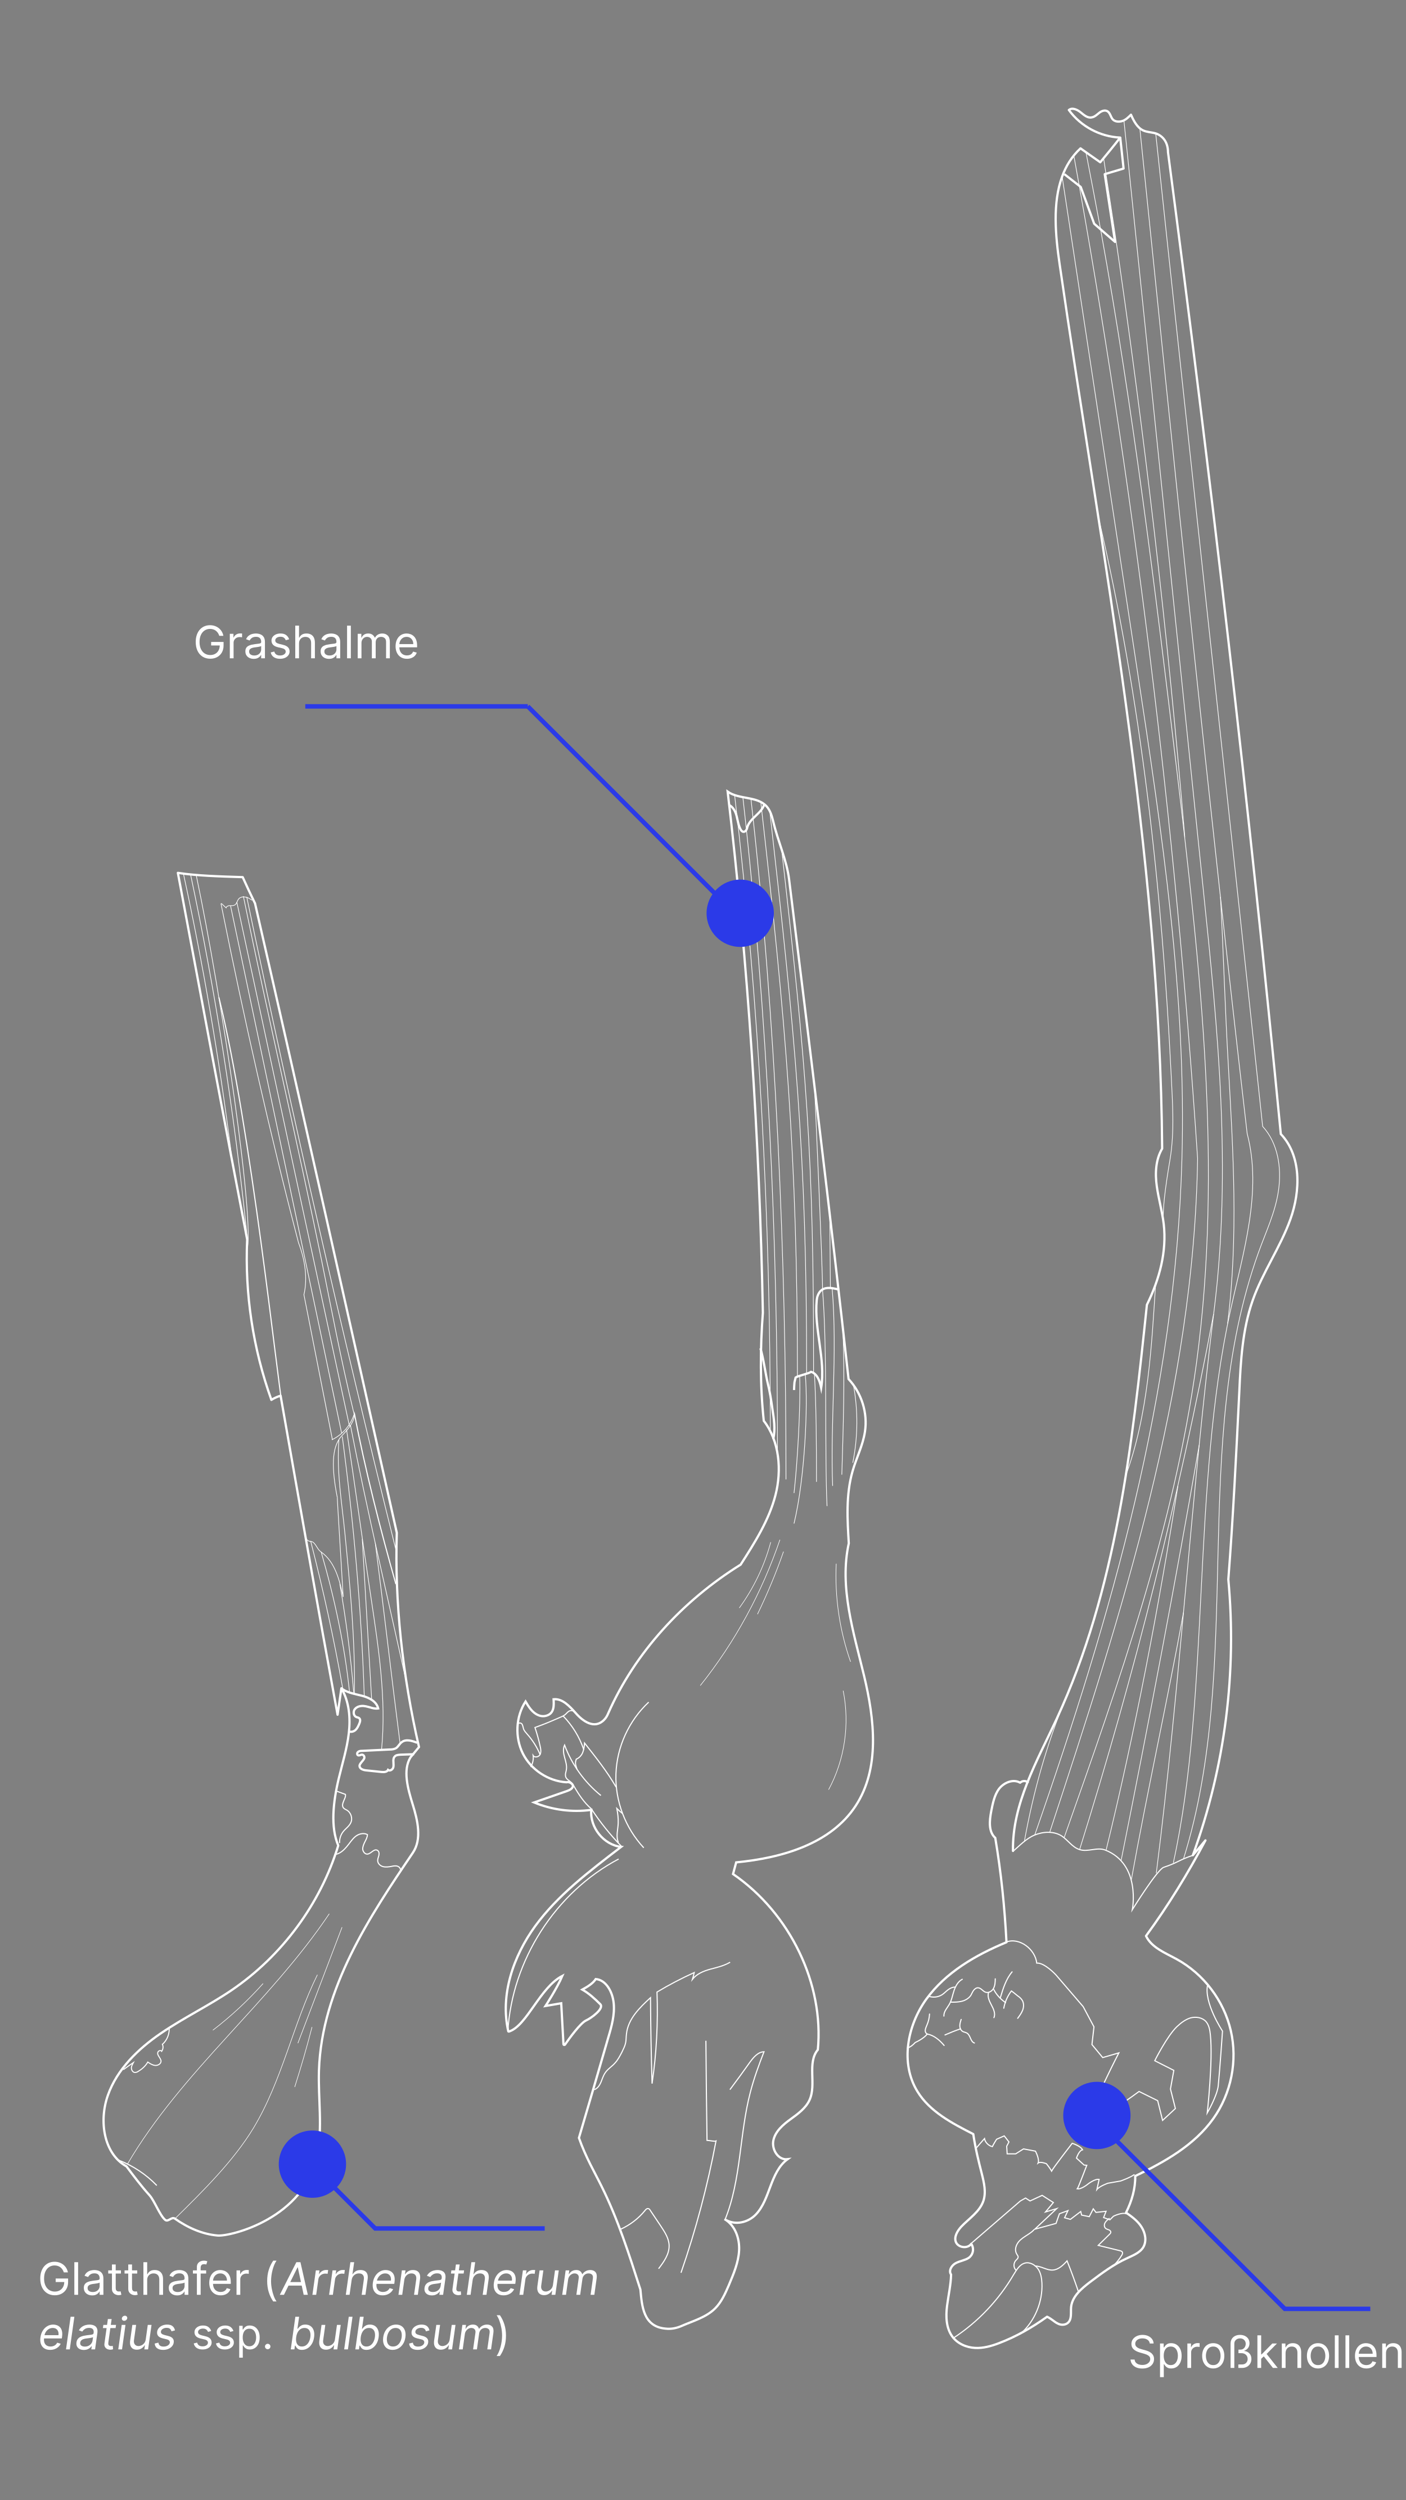 <?xml version="1.0" encoding="UTF-8"?> <!-- Generator: Adobe Illustrator 25.0.0, SVG Export Plug-In . SVG Version: 6.00 Build 0) --> <svg xmlns="http://www.w3.org/2000/svg" xmlns:xlink="http://www.w3.org/1999/xlink" version="1.1" id="Ebene_1" x="0px" y="0px" viewBox="0 0 900 1600" style="enable-background:new 0 0 900 1600;" xml:space="preserve"><rect x="0" y="0" width="900" height="1600" fill="#808080" stroke="none"/> <style type="text/css"> .st0{fill:none;stroke:#FFFFFF;stroke-width:0.718;stroke-miterlimit:10;} .st1{fill:none;stroke:#FFFFFF;stroke-width:0.718;stroke-linecap:round;stroke-miterlimit:10;} .st2{fill:none;stroke:#FFFFFF;stroke-width:0.359;stroke-miterlimit:10;} .st3{fill:none;stroke:#FFFFFF;stroke-width:1.436;stroke-miterlimit:10;} .st4{fill:none;stroke:#FFFFFF;stroke-width:1.436;stroke-linejoin:round;} .st5{fill:none;stroke:#FFFFFF;stroke-width:0.675;stroke-miterlimit:10;} .st6{fill:none;stroke:#FFFFFF;stroke-width:0.431;stroke-miterlimit:10;} .st7{fill:none;stroke:#FFFFFF;stroke-width:0.431;stroke-linecap:round;stroke-miterlimit:10;} .st8{fill:none;stroke:#FFFFFF;stroke-width:1.436;stroke-linecap:round;stroke-linejoin:round;} .st9{fill:none;stroke:#2B3AE8;stroke-width:2.872;} .st10{fill:#2B3AE8;} .st11{fill:#FFFFFF;} </style> <g id="Details_00000121247750262375359630000008567646925910894501_"> <path class="st0" d="M396,1189.644c-40.492,21.395-68.347,64.901-70.932,110.562"></path> <path class="st1" d="M773.059,1269.909c-2.728,11.487,9.477,29.866,9.477,29.866 s-1.723,25.128-2.728,35.035c-0.718,6.461-7.036,17.374-7.036,17.374 s3.733-33.312,2.01-49.968c-0.287-3.015-0.861-6.318-2.872-8.615 c-2.441-2.584-6.318-3.159-9.764-2.297c-3.302,1.005-6.174,3.159-8.759,5.6 c-6.318,6.031-14.215,21.825-14.215,21.825l12.205,6.174l-2.154,11.918 l3.159,12.492l-8.184,7.61l-3.159-12.636l-11.918-5.887 c0,0-31.733,23.835-30.584,15.364c1.149-8.184,17.661-40.061,17.661-40.061 l-10.338,3.015l-6.892-8.328l1.292-11.343l-6.892-12.923l-17.518-20.389 c0,0-7.323-7.897-12.205-7.467c-1.005-8.902-11.056-16.656-19.528-13.497"></path> <path class="st1" d="M648.426,1184.762c4.451-3.877,8.615-8.328,13.928-10.482 s11.918-2.584,16.943,0.431c4.164,2.585,7.036,7.467,11.774,8.902 c5.313,1.723,11.2-1.723,16.369,0.287 c23.117,9.046,17.374,38.194,17.374,38.194s15.938-25.702,20.102-27.138 c9.19-3.015,9.764-4.738,18.953-7.754"></path> <path class="st2" d="M81.544,1384.922c34.748-59.301,90.891-103.095,129.228-160.243"></path> <path class="st2" d="M111.985,1419.814c17.661-17.374,37.476-36.902,50.255-58.009 c18.379-30.44,25.271-66.337,40.922-98.07"></path> <path class="st3" d="M267.059,1115.266c-3.302-1.292-7.323-2.584-10.051-0.287 c-1.292,1.005-2.01,2.584-3.302,3.59c-1.292,0.862-2.872,1.005-4.308,1.005 c-5.887,0.287-11.918,0.574-17.805,0.862c-0.862,0-1.867,0.144-2.441,0.718 c-0.718,0.574-0.718,1.867,0.144,2.154s1.723-0.574,2.585-0.431 c1.005,0.144,1.579,1.436,1.292,2.297c-0.287,0.861-1.149,1.723-1.723,2.441 c-0.574,0.718-1.436,1.723-1.292,2.584c0.144,1.867,2.585,2.585,4.308,2.728 c3.159,0.287,6.461,0.718,9.62,1.005c1.579,0.144,3.59,0.144,4.308-1.292 c1.005,0.861,2.585,0,3.159-1.149c0.574-1.149,0.287-2.585,0.287-3.877 c-0.144-1.292,0-2.728,0.862-3.59c0.862-1.005,2.297-1.005,3.733-1.149 c2.872-0.144,5.743-0.144,8.615-0.287"></path> <path class="st3" d="M218.383,1080.231c3.302,3.015,9.333,3.877,13.641,5.026 c4.308,1.149,9.046,3.59,10.051,8.041c-1.723,0.287-3.59-0.144-5.313-0.718 c-1.723-0.431-3.446-1.005-5.313-0.861c-1.867,0.144-3.59,0.861-4.595,2.441 c-0.862,1.579-0.431,3.877,1.149,4.595c0.574,0.287,1.292,0.287,1.867,0.718 c1.149,0.862,0.574,2.585,0,3.877c-0.574,1.292-1.149,2.584-2.154,3.59 s-2.585,1.579-3.877,1.149"></path> <path class="st0" d="M140.128,638.27c20.676,83.998,37.333,244.672,40.922,263.482"></path> <path class="st2" d="M499.239,985.32c-11.487,33.743-28.717,65.476-50.973,93.331"></path> <path class="st2" d="M501.536,992.93c-4.738,13.641-10.338,26.994-16.656,40.061"></path> <path class="st2" d="M493.352,986.899c-4.02,15.077-10.913,29.435-20.102,42.071"></path> <path class="st2" d="M535.279,1000.683c-1.005,21.251,2.154,42.789,9.19,62.747"></path> <path class="st2" d="M539.73,1081.954c4.308,21.395,1.005,44.225-9.333,63.322"></path> <path class="st0" d="M412.081,1182.464c-11.774-12.636-18.379-29.866-17.805-47.24 c0.574-17.374,8.328-34.174,20.964-45.948"></path> <path class="st0" d="M394.42,1143.696c-5.887-10.195-12.923-18.953-20.246-28.287 c-0.144,2.01-0.431,4.164-1.149,6.031c-0.718,1.867-2.297,3.59-4.164,4.308 c-0.718,2.441-0.718,2.728,0.574,6.749"></path> <path class="st0" d="M384.656,1149.009c-10.482-8.472-18.666-19.815-23.261-32.307 c-1.149,2.441-0.718,5.313,0,7.897c0.718,2.584,1.579,5.313,1.149,7.897 c-0.144,1.149-0.718,2.441-0.574,3.59c0,1.867,1.436,2.728,2.872,3.877 c1.005,0.718,1.867,1.723,2.441,2.872c3.015,5.313,6.605,10.769,11.2,14.646 c5.743,8.759,12.349,16.943,19.671,24.41"></path> <path class="st0" d="M367.569,1095.738c0-1.149-2.297-1.292-3.302-0.718 c-1.005,0.574-1.723,1.579-2.585,2.297c-0.718,0.574-1.579,1.005-2.585,1.436 c-2.728,1.149-5.313,2.297-8.041,3.446c-2.872,1.149-5.743,2.297-8.615,3.302 c1.292,3.877,2.441,7.897,3.302,11.918c0.431,1.723,0.718,3.733,0,5.313 c-0.718,1.58-3.446,2.297-4.451,0.718c0.287,2.584-0.287,5.169-1.579,7.323"></path> <path class="st3" d="M536.859,825.22c-5.169-1.292-10.913-2.441-13.354,3.733 c-0.431,1.005-0.574,2.01-0.718,3.159c-1.723,18.666,5.743,37.476,2.872,55.999 c-0.862-4.164-2.441-8.902-6.318-10.195c-0.144,0-0.287,0-0.287,0 c-1.005,1.005-8.472,2.585-9.764,3.59c-0.144,0.574-0.287,1.149-0.718,3.015 c-0.144,1.723-0.287,3.446-0.287,5.026"></path> <path class="st3" d="M486.747,862.84c1.867,5.743,3.302,16.656,4.738,22.543 c1.292,5.169,2.154,10.482,2.872,15.795c1.005,6.605,2.154,13.354,0.574,19.815"></path> <path class="st4" d="M466.501,515.073c2.728,1.149,4.308,4.308,5.026,7.179 c0.718,2.872,1.149,6.031,2.585,8.615c0.431,0.718,1.005,1.436,1.867,1.436 c0.718,0,1.292-0.431,1.723-1.149c0.431-0.718,0.574-1.292,0.718-2.01 c1.867-5.743,9.046-8.615,10.769-14.359"></path> <path class="st0" d="M331.816,1103.061c0.574-0.861,2.01-0.431,2.441,0.431 c0.431,0.861,0.574,1.867,0.861,2.872c0.431,1.292,1.436,2.297,2.297,3.302 c3.446,3.877,6.318,8.328,8.328,13.21"></path> <path class="st0" d="M360.39,1098.035c6.031,6.174,10.625,13.641,13.354,21.825"></path> <path class="st0" d="M395.856,1179.018c-1.723-3.733-0.287-8.184-0.144-12.205 c0.144-3.159-0.287-6.318-0.861-9.477c1.149,1.149,2.297,2.154,3.59,3.159"></path> <path class="st1" d="M637.082,1266.319c0,2.154-0.144,4.308-1.149,6.174 c-1.005,1.867-3.302,3.159-5.313,2.297c-1.579-0.718-2.728-2.584-4.451-2.728 c-1.149-0.144-2.297,0.718-3.015,1.723c-0.718,1.005-1.149,2.154-1.723,3.159 c-1.292,1.867-3.446,3.159-5.744,3.733c-2.297,0.574-4.595,0.574-6.892,0.574"></path> <path class="st1" d="M632.775,1275.078c-0.861,2.728,0.574,5.6,1.867,8.041 s2.728,5.456,1.579,8.041"></path> <path class="st1" d="M615.975,1266.606c-2.728,1.436-4.308,4.308-5.313,7.323 s-1.436,6.031-3.015,8.759c-1.436,2.441-3.59,4.595-3.446,7.467"></path> <path class="st1" d="M611.237,1271.632c-1.723,0-3.302,0.861-4.595,1.867 s-2.441,2.297-3.877,3.159c-2.441,1.436-5.456,1.723-8.184,0.862"></path> <path class="st1" d="M604.344,1308.965c-2.872-3.446-6.461-6.461-10.769-7.323 c-1.867,2.297-5.026,4.164-7.754,5.456c-1.579,1.723-2.872,2.728-5.026,3.59"></path> <path class="st1" d="M593.575,1301.642c-1.005-0.431-1.436-1.579-1.292-2.585 s0.574-2.01,1.005-3.015c1.005-2.297,1.579-4.595,1.723-7.179"></path> <path class="st1" d="M651.441,1291.59c1.149-1.579,2.441-3.302,3.159-5.169 c0.718-1.867,0.862-4.02,0-5.887c-0.718-1.436-1.867-2.441-3.159-3.302 c-1.292-1.005-2.585-2.154-4.02-3.159c-2.441,3.159-4.164,7.036-4.882,11.056"></path> <path class="st1" d="M643.687,1281.539c-3.159-2.154-5.887-5.026-7.61-8.472"></path> <path class="st1" d="M640.385,1278.237c1.723-5.744,3.59-11.774,7.467-16.369"></path> <path class="st1" d="M615.257,1292.308c-0.431,1.292-0.862,2.728-0.862,4.02 c0,1.436,0.574,2.872,1.723,3.59c0.861,0.574,2.01,0.574,2.872,1.149 c2.297,1.436,2.154,5.456,4.738,6.318"></path> <path class="st1" d="M614.826,1298.339c-3.446,1.149-6.605,2.441-9.908,3.877"></path> <path class="st0" d="M621.718,1435.608c10.482-9.046,31.446-27.138,31.446-27.138 l3.302-1.867l2.872,1.867l7.754-3.59l7.179,4.595l-5.026,6.031l7.179-2.154 l-14.072,13.21l13.641-3.733l2.154-6.174l5.456-2.01l-2.154,4.595l3.733,1.005 l6.605-5.026l0.574,2.297l4.882,1.005l2.585-5.026l1.723,2.297l6.461-0.718 l-1.579,4.021l4.02,1.436l2.297-2.297c0,0,5.743-2.872,8.472-1.436"></path> <path class="st1" d="M725.963,1391.671c-2.585,1.867-8.615,4.02-8.615,4.02l-8.184,1.436 c0,0-5.313,1.867-7.036,4.021c0.431-2.154,1.005-4.308,1.436-6.461 c-2.585-0.574-7.036,2.872-7.036,2.872s-4.308,3.59-6.892,3.159 c0.431-0.431,6.031-15.077,6.031-15.077l-1.723-0.144l-4.882-4.451 c0,0,1.579-4.882,3.877-5.313c-1.149-2.441-6.605-4.164-6.605-4.164 s-11.918,15.364-13.21,17.805c-0.861-1.723-3.302-4.738-3.302-4.738 s-3.877-1.579-5.313-0.431c1.005-2.584-1.723-7.61-1.723-7.61l-7.61-1.436 l-5.026,3.159h-5.456l-0.287-4.882l1.436-2.728l-3.015-3.877l-4.882,2.154 c0,0-2.01,3.159-2.728,4.738c-2.441-0.574-4.595-2.728-5.026-5.169 c-1.867,2.154-3.733,4.164-5.456,6.318"></path> <path class="st0" d="M226.854,904.48c6.605,34.892,16.8,74.952,26.564,109.27"></path> <path class="st0" d="M75.944,1382.337c9.19,3.59,17.661,9.19,24.41,16.225"></path> <path class="st2" d="M136.251,1299.201c11.631-8.902,22.4-18.953,32.163-29.866"></path> <path class="st2" d="M218.957,1233.294c-9.477,24.697-18.81,49.537-28.287,74.234"></path> <path class="st2" d="M199.716,1297.19c-3.302,12.923-7.036,25.702-11.056,38.338"></path> <path class="st0" d="M215.224,1146.137l5.887,2.154c0.287,1.436-0.574,2.872-1.149,4.308 c-0.574,1.436-1.149,3.015-0.144,4.308c0.574,0.718,1.436,1.005,2.154,1.436 c2.728,1.579,3.877,5.313,2.585,8.041c-1.005,2.297-3.302,3.733-4.882,5.744 s-2.441,4.595-2.297,7.323"></path> <path class="st0" d="M215.08,1186.629c2.728-0.574,4.882-2.585,6.749-4.738 s3.302-4.595,5.456-6.461c2.154-1.867,5.313-2.728,7.897-1.436 c0,1.723-0.862,3.159-1.579,4.595c-0.718,1.436-1.436,3.015-1.436,4.738 c0.144,1.579,1.436,3.302,3.015,3.159c2.297-0.144,4.164-3.59,6.318-2.441 c1.149,0.574,1.292,2.01,1.005,3.302c-0.287,1.292-0.862,2.297-0.718,3.59 c0.144,1.723,1.723,3.159,3.446,3.59c1.723,0.431,3.59,0.144,5.313-0.144 c1.149-0.287,2.297-0.431,3.446-0.287c1.149,0.287,2.297,1.149,2.297,2.297"></path> <path class="st5" d="M78.96,1324.472c2.154-1.579,4.308-3.159,6.461-4.595 c-0.574,1.149-1.292,2.154-1.292,3.446c0,1.292,0.718,2.585,1.867,2.872 c0.862,0.143,1.867-0.144,2.585-0.718c2.441-1.436,4.595-3.446,6.031-5.887 c1.436,1.005,3.015,2.01,4.738,2.154c1.723,0.144,3.733-1.005,3.733-2.728 c0-1.005-0.718-1.867-1.292-2.872c-0.574-0.861-1.149-1.867-0.718-2.872 c0.287-1.005,2.01-1.436,2.441-0.574c0.862-1.292,1.149-3.015,0.431-4.451 c3.159-2.728,4.738-7.036,4.308-11.056"></path> <path class="st1" d="M653.307,1493.474c9.046-8.041,14.215-20.389,13.641-32.451 c-0.144-3.159-0.718-6.605-2.585-9.19c-1.867-2.585-5.313-4.451-8.328-3.59 c-3.302,0.861-5.313,4.308-7.179,7.323c-9.477,16.225-22.687,30.153-38.338,40.491 "></path> <path class="st1" d="M690.497,1467.054c-2.297-6.749-4.738-13.497-7.467-20.246 c-2.441,2.728-5.456,5.6-9.046,5.887c-3.877,0.287-7.466-2.585-11.343-2.585"></path> <path class="st1" d="M661.779,1426.993c-1.579,1.723-3.733,2.872-5.6,4.164 c-2.01,1.292-3.877,2.728-5.026,4.738s-1.579,4.595-0.287,6.605 c0.287,0.574,0.718,1.005,0.862,1.579c0.144,1.149-1.005,1.867-1.723,2.728 c-1.292,1.723-1.292,4.307,0.287,5.887"></path> <path class="st1" d="M712.322,1450.398c2.154-2.154,4.164-4.595,5.743-7.179 c0.431-0.718,0.718-1.579,0.287-2.154c-0.287-0.431-0.861-0.574-1.292-0.718 c-4.738-1.149-9.333-2.297-14.072-3.446c2.441-2.441,4.882-4.738,7.323-7.179 c0.287-0.287,0.718-0.718,0.718-1.149c0.144-0.718-0.574-1.292-1.149-1.579 c-0.574-0.287-1.436-0.431-2.01-0.861c-1.149-0.862-1.149-2.441-0.574-3.59 c0.574-1.149,1.723-2.01,2.728-2.872"></path> <path class="st0" d="M435.917,1454.418c9.477-27.281,17.087-55.999,22.4-84.286 c-0.718,0.431-4.308-0.431-5.743-0.431c-0.287-21.251-0.574-42.502-0.718-63.753"></path> <path class="st0" d="M421.558,1451.834c3.446-4.451,6.892-9.333,6.749-14.933 c-0.144-4.595-2.872-8.615-5.313-12.349c-2.297-3.302-4.451-6.749-6.749-10.051 c-0.287-0.574-0.718-1.149-1.436-1.149c-0.718-0.144-1.436,0.574-1.867,1.149 c-4.164,5.169-9.62,9.333-15.651,12.061"></path> <path class="st0" d="M467.219,1337.251c4.308-5.743,8.615-11.63,12.779-17.518 c2.297-3.159,5.169-6.605,9.046-6.749c-3.302,8.472-6.461,17.087-8.759,25.989 c-7.036,26.851-5.743,55.855-16.225,81.557"></path> <path class="st0" d="M380.349,1337.251c2.154-0.718,3.446-2.728,4.308-4.738 c0.861-2.01,1.436-4.164,2.728-6.031c1.58-2.441,4.308-4.02,6.318-6.318 c1.867-2.01,3.159-4.595,4.451-7.036c0.862-1.867,1.867-3.733,2.297-5.743 c0.431-1.867,0.287-3.877,0.574-5.887c1.005-9.477,8.328-16.656,15.364-23.117 c0.144,18.379,0.431,36.758,1.005,54.994c2.872-19.384,3.877-39.199,3.159-58.583 c7.61-4.595,15.651-8.759,23.836-12.492c-0.287,1.436-0.718,2.872-1.149,4.308 c2.728-3.446,7.179-5.313,11.487-6.461s8.759-2.154,12.636-4.451"></path> <g id="Ebene_5_00000011009023183335373360000010162106127139834800_"> <polyline class="st4" points="681.307,111.45 691.789,119.634 700.404,143.182 713.758,154.813 707.153,111.45 719.214,107.86 717.06,87.901 "></polyline> </g> </g> <g id="Linien_00000080892062487089272420000018032392679638892478_"> <path class="st6" d="M470.234,508.755c15.795,134.685,22.974,272.528,22.83,408.074"></path> <path class="st6" d="M475.547,510.478c15.795,140.141,22.256,280.856,22.112,422.002"></path> <path class="st7" d="M480.716,511.483c15.795,140.141,22.543,293.922,22.4,435.068"></path> <path class="st6" d="M487.034,513.637c15.938,140.141,23.405,226.149,23.405,367.295"></path> <path class="st6" d="M492.921,520.672c15.795,140.141,23.548,216.816,23.405,357.962"></path> <path class="st6" d="M500.387,544.077c15.795,140.141,20.533,193.268,20.389,334.414"></path> <path class="st6" d="M521.351,694.269c0.574,14.215,5.169,114.726,5.169,130.951"></path> <path class="st7" d="M539.587,852.932c1.292,28.574,0.144,62.03-0.718,90.603"></path> <path class="st7" d="M546.192,885.814c3.159,16.513,3.015,33.599-0.287,50.112"></path> <path class="st6" d="M531.115,773.816c0.144,16.8,0.287,33.599,0.431,50.399"></path> <path class="st7" d="M511.874,880.645c0.718,18.953-1.436,55.855-3.59,74.665"></path> <path class="st7" d="M515.464,879.496c1.867,19.815-0.287,66.911-7.179,95.342"></path> <path class="st7" d="M521.351,879.496c1.149,20.389,1.292,45.086,1.292,68.635"></path> <path class="st7" d="M526.52,825.507c3.159,37.189,1.292,104.675,2.872,138.131"></path> <path class="st7" d="M532.694,824.646c3.446,40.779-1.292,86.87,0.287,126.069"></path> <path class="st6" d="M125.626,560.159c16.369,77.824,38.051,223.708,32.307,240.365"></path> <path class="st6" d="M121.892,559.154c16.082,75.814,27.999,152.489,36.04,229.595"></path> <path class="st6" d="M117.297,558.579c12.923,59.301,23.118,119.321,30.728,179.484"></path> <path class="st6" d="M147.594,579.687c9.333,44.512,18.81,89.167,28.143,133.679 c5.887,27.856,11.774,55.712,17.661,83.568c8.472,40.061,16.943,80.121,25.271,120.182"></path> <path class="st6" d="M157.933,573.943c29.148,139.854,61.024,279.133,95.485,417.838"></path> <path class="st6" d="M151.615,577.389c23.979,111.854,47.958,223.565,72.081,335.275"></path> <path class="st6" d="M216.947,921.28c-1.579,20.677,1.867,39.917,3.877,60.45 c3.302,33.599,6.605,68.347,6.031,102.09"></path> <path class="st6" d="M198.855,986.181c8.041,31.158,14.933,62.604,20.533,94.337"></path> <path class="st6" d="M205.603,993.217c8.615,29.866,15.077,59.732,18.236,90.603"></path> <path class="st6" d="M161.379,576.097c-1.292-0.862-2.585-1.723-4.164-2.01 c-1.436-0.287-3.159-0.144-4.308,1.005c-1.149,1.292-1.292,3.446-2.872,4.164 c-0.862,0.431-2.01,0.287-3.015,0.287s-2.154,0.574-2.297,1.436 c-1.005-0.862-1.867-1.867-2.872-2.728c-0.287,0-0.574,0-0.287,0.574 c14.646,72.942,31.015,145.597,49.537,216.529 c4.164,10.913,5.887,22.687,3.446,33.169 c6.031,30.728,12.061,61.455,18.092,92.039v0.718 c6.749-3.302,12.061-9.477,14.215-16.8c0.144,4.882-3.159,9.046-6.461,12.636 c-0.718,0.718-1.292,1.436-2.01,2.154c-6.174,7.036-6.174,20.389-2.441,39.199 c-0.287-1.436,2.441,40.635,3.733,63.465 c-2.297-10.625-5.169-22.4-14.072-28.717c-2.297-1.579-2.728-3.877-4.738-5.887 c-2.01-2.01-4.164,0.718-5.6-5.026"></path> <path class="st7" d="M679.871,112.886c16.225,106.685,31.876,209.493,48.102,316.035 c15.795,103.813,31.589,208.345,28.574,313.307 c-4.164,149.618-44.943,290.763-94.193,432.053"></path> <path class="st7" d="M739.747,85.03c22.4,210.786,45.948,424.299,68.491,635.803 c9.764,10.625,12.205,26.276,10.195,40.635s-8.041,26.564-12.923,40.204 c-44.081,123.198-8.902,263.051-47.958,387.972"></path> <path class="st7" d="M687.338,99.388c38.194,210.498,65.045,427.602,79.26,641.977 c-2.297,147.894-48.389,290.476-94.624,431.048"></path> <path class="st7" d="M655.748,1178.157c5.743-31.589,14.215-62.03,26.564-91.608"></path> <path class="st7" d="M739.747,821.487c-2.585,39.343-4.595,83.855-19.384,123.485"></path> <path class="st7" d="M703.132,330.994c27.569,117.885,40.635,238.641,46.522,356.239 c0.862,18.236,2.297,36.758-0.718,54.85 c-2.872,16.943-5.169,33.599-4.02,41.066"></path> <path class="st7" d="M695.091,97.235c3.302,16.943,6.461,33.743,9.62,50.686 c20.677,114.582,34.892,230.17,48.676,345.757 c14.933,125.782,29.435,253.144,12.492,378.639 c-14.215,104.1-49.538,204.18-84.573,303.255"></path> <path class="st7" d="M729.696,82.876c21.825,213.514,43.65,427.027,68.635,642.551 c9.764,37.189-2.585,75.958-10.769,113.577 c-24.697,112.285-12.923,245.821-36.471,352.937"></path> <path class="st7" d="M719.501,77.707c16.943,164.12,33.886,328.383,50.83,492.503 c9.19,88.45,18.236,177.761,6.749,268.938 c-14.79,119.608-21.682,239.216-36.902,359.398"></path> <path class="st7" d="M776.792,841.158c-21.969,116.018-50.399,229.739-85.721,342.455"></path> <path class="st7" d="M767.603,924.87c-15.077,87.157-32.594,179.053-49.968,265.779"></path> <path class="st7" d="M706.435,101.255c2.297,15.077,4.595,30.297,6.892,45.373 c19.097,129.659,34.174,258.026,45.086,389.121"></path> <path class="st7" d="M753.962,951.146c-12.061,76.245-27.569,157.946-45.948,232.898"></path> <path class="st7" d="M757.552,1031.985c-10.195,55.855-23.261,114.87-33.312,170.725"></path> <path class="st7" d="M781.243,574.087c2.01,37.189,2.872,70.501,5.026,107.69 c3.159,55.999,6.461,109.27-0.431,164.981"></path> <path class="st6" d="M217.521,1013.606c4.02,23.117,7.036,46.379,8.902,69.783"></path> <path class="st6" d="M219.101,919.27c7.323,55.568,12.205,110.275,14.072,166.274"></path> <path class="st6" d="M221.829,914.818c5.456,36.184,10.195,71.363,15.651,107.547 c4.882,32.738,9.907,64.614,6.749,97.496"></path> <path class="st6" d="M224.27,911.803c10.769,55.281,23.835,109.988,35.897,164.981"></path> <path class="st6" d="M240.208,987.33c5.456,42.215,10.482,86.439,15.938,128.797"></path> <path class="st6" d="M231.88,984.889c2.01,33.456,4.02,69.352,6.031,102.808"></path> <path class="st6" d="M226.711,905.198c-9.046-37.62-14.359-66.624-20.533-97.065 c-16.369-80.121-34.03-154.5-50.399-234.621"></path> </g> <g id="Kontur_00000036248523550181535700000012001360063525538210_"> <path class="st8" d="M648.426,1184.475c-0.574-30.01,15.364-57.435,27.999-84.573 c38.194-82.419,48.245-174.602,57.722-264.918 c8.185-16.656,12.779-34.174,10.769-51.691c-1.005-8.185-3.302-16.082-4.451-24.266 s-0.718-16.943,3.446-23.979c-1.436-189.822-38.338-377.777-65.619-565.876 c-2.728-18.523-4.595-39.343,1.579-56.142c2.441-6.749,6.174-12.923,11.774-18.092 c4.308,3.015,8.472,6.031,12.636,8.902c4.164-5.026,8.328-10.051,12.779-15.795 c-12.923-0.574-25.271-7.179-32.881-17.661c2.154-1.723,5.313-0.287,7.467,1.436 c2.154,1.723,4.451,3.877,7.179,3.302c1.867-0.287,3.302-1.723,4.738-2.872 c1.436-1.149,3.446-2.01,5.169-1.149c1.867,1.005,2.154,3.59,3.446,5.169 c1.436,1.723,4.164,1.867,6.318,1.149s3.877-2.441,5.456-4.02 c1.723,3.877,3.877,8.184,7.754,10.051c2.441,1.149,5.313,1.149,7.897,1.867 c4.595,1.436,8.041,5.6,8.041,12.061 c27.425,208.632,51.835,417.694,72.224,628.336 c13.21,13.928,12.636,36.328,6.174,54.419c-6.461,18.092-17.948,34.174-24.266,52.266 c-6.461,18.523-7.61,38.481-8.472,58.153c-2.01,40.779-4.02,81.414-7.036,120.182 c5.456,59.014-1.867,119.177-22.687,176.468c2.728-3.159,5.456-6.318,8.041-9.477 c-11.2,21.107-23.692,41.497-38.051,61.168 c3.59,7.467,12.205,10.769,19.528,14.789c17.374,9.477,30.297,26.564,34.748,45.804 c4.451,19.241,0.287,40.204-11.2,56.286 c-12.061,16.943-30.871,27.569-49.968,36.758 c0.144,7.897-2.154,15.938-5.887,23.405c3.733,2.584,7.467,5.313,9.908,9.19 c2.441,3.877,3.446,8.902,1.149,12.923c-2.297,3.733-6.749,5.313-10.625,7.179 c-8.472,3.877-15.938,9.477-23.405,15.077 c-5.456,4.164-11.487,9.19-12.205,16.082c-0.287,3.446,0.574,7.754-2.01,10.051 c-1.723,1.579-4.595,1.579-6.605,0.431c-2.154-1.005-3.733-2.872-6.749-4.308 c-9.62,6.892-19.815,12.779-30.871,16.943c-4.882,1.867-10.051,3.303-15.22,3.015 c-5.6-0.287-11.2-2.728-14.502-7.179c-4.02-5.456-4.308-12.779-3.446-19.671 c0.861-6.749,2.441-13.497,2.585-20.102c-1.723-2.441,0.287-5.887,3.015-7.323 c2.728-1.436,5.744-1.723,8.185-3.302c2.441-1.579,4.02-5.456,1.723-9.046 c-2.297,3.302-8.472,2.585-9.908-1.292c-1.149-3.302,1.005-6.892,3.446-9.62 c5.026-5.313,11.774-9.477,14.215-16.513c1.867-5.6,0.431-11.63-1.005-17.374 c-2.01-7.897-4.02-15.795-5.456-25.415 c-13.497-6.892-27.856-14.359-35.753-27.281 c-11.056-17.948-6.605-42.071,5.743-59.158 c12.348-16.943,31.158-28,51.261-36.328 c-1.149-22.4-3.446-44.656-7.179-66.768c-4.451-4.02-3.733-11.056-2.585-17.087 c1.005-5.026,2.01-10.338,5.026-14.359c3.159-4.02,9.046-6.461,13.497-3.877 c1.149-1.292,3.59-1.436,4.882-0.287"></path> <path class="st3" d="M505.126,562.887c13.21,106.542,26.276,213.227,38.051,319.625 c8.328,8.902,12.348,21.682,10.482,33.743 c-1.292,8.615-5.456,16.656-7.897,25.128c-4.451,15.364-3.302,31.733-2.441,46.235 c-6.174,27.999,3.015,56.717,9.764,84.716 c6.749,27.999,10.338,59.445-5.456,83.424s-46.522,33.169-76.388,36.04 c-1.005,3.733-1.005,3.733-2.01,7.467c36.615,25.128,58.296,70.501,54.276,112.428 c-7.036,8.472-0.718,22.112-5.313,32.164c-2.441,5.313-7.467,8.902-12.205,12.348 c-4.738,3.446-9.62,7.61-10.913,13.354c-1.292,5.743,2.872,12.923,9.046,12.205 c-5.6,4.02-8.472,10.769-10.913,17.23s-4.738,13.354-9.477,18.235 c-4.738,4.882-13.066,7.323-19.959,2.872c6.749,3.877,9.764,12.348,9.333,20.102 c-0.431,7.754-3.59,15.077-6.605,22.256c-2.297,5.313-4.738,10.769-8.759,14.789 c-5.743,5.743-14.215,8.041-21.394,11.2c-3.302,1.436-6.749,2.154-10.338,1.723 c-14.359-1.292-15.077-14.502-16.082-24.984 c-7.179-22.4-14.359-44.943-24.841-66.05 c-4.595-9.333-10.051-18.379-14.502-31.015 c6.318-21.395,12.636-42.932,18.81-64.327 c2.154-7.179,4.164-14.502,3.446-21.825s-4.882-14.933-11.487-15.507 c-1.723,2.728-5.169,4.882-8.615,6.749c4.308,2.441,8.041,5.887,11.487,9.333 c2.728,2.728-5.743,8.902-8.902,10.338c-3.733,1.579-11.056,11.774-13.641,15.507 c-0.287,0.431-1.005,0.287-1.005-0.287l-1.436-26.133l-10.051,1.723 c0,0,7.467-11.487,10.769-19.241c-14.215,7.323-22.543,31.446-33.743,35.466 c-0.431,0.144-0.718,0.287-0.862,0c-5.313-23.261,3.159-47.958,17.23-67.342 c14.359-19.672,34.03-34.604,54.994-50.686 c-11.2-1.292-20.102-12.492-19.097-23.692c-12.349,1.723-25.128,0-36.615-4.738 c7.036-2.441,14.072-4.882,21.107-7.323c1.579-0.574,3.446-1.436,3.733-3.015 s-2.441-3.159-4.164-2.585c-11.631-0.718-22.687-8.041-27.856-18.379 c-5.169-10.338-4.595-23.548,1.723-33.312c2.01,3.446,4.308,7.179,8.184,8.759 c1.579,0.718,3.59,0.861,5.313,0.287c5.169-1.579,4.595-7.036,4.451-10.482 c5.743-0.574,10.338,4.595,14.215,8.902c4.595,5.313,12.061,10.482,18.092,4.308 c1.149-1.149,2.01-2.585,2.585-4.02c17.23-39.199,47.958-72.368,84.86-95.342 c8.902-13.928,18.092-28.287,22.256-44.368 c4.164-16.082,2.585-34.604-7.467-47.671c-2.441-22.974-2.297-46.235-0.574-69.209 c-2.154-111.423-9.477-222.703-22.543-333.409 c7.323,5.169,18.953,2.728,24.984,9.477c2.297,2.585,3.302,6.031,4.164,9.477 C497.946,538.477,503.69,550.682,505.126,562.887L505.126,562.887z"></path> <path class="st4" d="M113.851,558.579c14.789,78.973,29.579,157.946,44.368,234.621 c-1.579,34.748,3.733,69.783,15.507,102.665c0,0,1.579-1.292,5.887-2.728 c11.918,67.773,23.835,135.546,36.471,204.181l2.441-16.943 c5.026,8.615,5.887,18.953,4.738,28.861c-1.149,9.907-4.164,19.384-6.461,29.005 c-3.59,15.077-5.313,30.871-0.287,42.789 c-11.487,37.476-36.04,70.645-68.347,92.614 c-14.646,9.907-30.728,17.661-45.23,27.569 c-14.502,9.907-27.999,22.974-33.887,39.63s-2.585,37.476,11.918,45.517 c4.738,6.318,9.477,12.636,14.789,18.523c3.159,3.59,6.461,12.636,9.907,15.651 c2.01,1.723,4.164-2.297,6.318-0.718c8.184,5.744,17.374,9.908,27.282,10.769 c8.472,0.718,55.712-11.056,63.753-51.261c3.59-17.805,0.574-36.184,1.149-54.419 c1.723-52.553,32.881-99.075,60.019-139.136c6.031-8.759,3.159-20.82,0-31.015 c-3.159-10.195-6.461-21.969-1.436-30.153l5.456-6.605 c-10.625-45.948-15.651-93.044-14.215-137.125 c-30.297-135.546-60.594-271.092-90.747-402.761 c-2.728-5.6-5.456-11.343-7.897-16.8 C140.702,560.877,126.056,560.446,113.851,558.579L113.851,558.579z"></path> <g id="Gruppe_3134_00000132073310295559030380000012620366855262287541_"> <line id="Linie_22-2_00000062179069587669081980000002211491372249190027_" class="st9" x1="470.234" y1="584.425" x2="337.847" y2="452.038"></line> <line id="Linie_23-2_00000162349546524403024180000005975496788314039209_" class="st9" x1="337.847" y1="452.038" x2="195.409" y2="452.038"></line> <circle id="Ellipse_43-2_00000087386655195999429870000008917958643417897404_" class="st10" cx="473.824" cy="584.425" r="21.538"></circle> </g> <g id="Gruppe_3134_00000162353604391511274370000001324536292814851744_"> <circle id="Ellipse_43-2_00000130636048896417897770000016668249117203526291_" class="st10" cx="199.983" cy="1384.922" r="21.538"></circle> </g> </g> <g> <path class="st11" d="M322.876,1487.549c-0.669-2.158-1.625-4.145-2.87-5.96h-2.121 c0.652,0.897,1.243,2.06,1.775,3.488c0.53,1.427,0.952,2.974,1.264,4.639 c0.313,1.667,0.47,3.308,0.47,4.926c0,1.21-0.09,2.442-0.27,3.696 c-0.181,1.255-0.431,2.468-0.75,3.641c-0.32,1.173-0.692,2.25-1.117,3.232 c-0.425,0.982-0.882,1.811-1.371,2.484h2.121 c1.245-1.815,2.201-3.802,2.87-5.962c0.671-2.158,1.005-4.521,1.005-7.092 C323.881,1492.072,323.547,1489.709,322.876,1487.549 M296.183,1503.453l1.377-9.79 c0.108-0.768,0.368-1.446,0.78-2.035c0.412-0.587,0.913-1.048,1.5-1.381 c0.587-0.333,1.193-0.5,1.819-0.5c0.91,0,1.617,0.273,2.118,0.82 c0.5,0.548,0.688,1.266,0.563,2.158l-1.508,10.727h2.448l1.433-10.198 c0.142-1.014,0.563-1.851,1.261-2.514c0.698-0.662,1.598-0.994,2.699-0.994 c0.857,0,1.567,0.249,2.129,0.744c0.561,0.497,0.762,1.322,0.599,2.478 l-1.473,10.483h2.408l1.473-10.483c0.258-1.842,0.004-3.201-0.764-4.073 c-0.768-0.875-1.852-1.311-3.252-1.311c-1.121,0-2.118,0.24-2.988,0.719 c-0.869,0.48-1.561,1.123-2.076,1.933h-0.162 c-0.27-0.837-0.718-1.488-1.343-1.953c-0.625-0.467-1.453-0.699-2.487-0.699 c-1.019,0-1.927,0.233-2.72,0.699c-0.793,0.465-1.411,1.116-1.855,1.953h-0.204 l0.345-2.448h-2.325l-2.203,15.664H296.183z M286.888,1499.465 c-0.513,0.633-1.103,1.101-1.768,1.407c-0.665,0.306-1.297,0.459-1.895,0.459 c-0.999,0-1.772-0.34-2.319-1.019c-0.547-0.681-0.741-1.591-0.58-2.734 l1.376-9.79h-2.407l-1.399,9.953c-0.187,1.333-0.125,2.435,0.188,3.31 c0.312,0.873,0.818,1.526,1.519,1.957c0.701,0.432,1.541,0.648,2.52,0.648 c1.183,0,2.201-0.277,3.054-0.831c0.853-0.553,1.518-1.228,1.997-2.023h0.164 l-0.373,2.651h2.407l2.201-15.664h-2.406l-1.301,9.26 C287.728,1498.028,287.402,1498.834,286.888,1499.465 M273.373,1488.605 c-0.793-0.679-1.963-1.02-3.514-1.02c-1.101,0-2.112,0.194-3.034,0.582 c-0.92,0.388-1.679,0.922-2.274,1.601c-0.594,0.679-0.955,1.462-1.078,2.345 c-0.152,1.081,0.056,1.981,0.625,2.698c0.569,0.718,1.546,1.246,2.933,1.585 l2.524,0.613c0.764,0.182,1.31,0.459,1.638,0.83 c0.327,0.372,0.454,0.828,0.378,1.373c-0.095,0.672-0.507,1.249-1.238,1.727 c-0.729,0.479-1.656,0.719-2.777,0.719c-0.986,0-1.753-0.211-2.303-0.632 c-0.548-0.422-0.873-1.054-0.972-1.897l-2.365,0.572 c0.092,1.333,0.612,2.345,1.562,3.038c0.949,0.693,2.223,1.04,3.819,1.04 c1.218,0,2.313-0.204,3.288-0.612c0.976-0.408,1.769-0.965,2.382-1.671 c0.613-0.708,0.982-1.51,1.108-2.408c0.154-1.094-0.063-1.99-0.652-2.686 c-0.589-0.697-1.559-1.215-2.912-1.555l-2.246-0.572 c-0.892-0.231-1.531-0.52-1.918-0.867c-0.386-0.346-0.537-0.818-0.452-1.417 c0.095-0.673,0.49-1.229,1.187-1.667c0.698-0.438,1.525-0.658,2.484-0.658 c0.699,0,1.259,0.112,1.676,0.336c0.418,0.225,0.732,0.508,0.946,0.852 c0.214,0.343,0.363,0.696,0.448,1.055l2.249-0.612 C274.668,1490.183,274.164,1489.285,273.373,1488.605 M249.037,1500.791 c-0.616-0.55-1.028-1.274-1.235-2.171c-0.207-0.897-0.237-1.87-0.09-2.918 c0.148-1.047,0.451-2.022,0.912-2.926c0.459-0.905,1.075-1.635,1.848-2.193 c0.771-0.557,1.694-0.836,2.768-0.836c1.074,0,1.92,0.279,2.534,0.836 c0.615,0.557,1.025,1.288,1.232,2.193c0.205,0.905,0.235,1.88,0.088,2.926 c-0.146,1.048-0.449,2.02-0.909,2.918c-0.459,0.897-1.074,1.621-1.845,2.171 c-0.771,0.551-1.694,0.827-2.768,0.827S249.653,1501.342,249.037,1500.791 M255.126,1502.769c1.159-0.672,2.121-1.614,2.886-2.824s1.261-2.625,1.489-4.243 c0.228-1.631,0.131-3.056-0.293-4.272c-0.424-1.218-1.12-2.162-2.089-2.836 c-0.969-0.673-2.161-1.009-3.575-1.009c-1.414,0-2.701,0.336-3.86,1.009 c-1.159,0.673-2.121,1.618-2.886,2.836c-0.767,1.216-1.264,2.641-1.493,4.272 c-0.227,1.618-0.129,3.032,0.296,4.243c0.425,1.21,1.123,2.152,2.092,2.824 c0.969,0.673,2.161,1.009,3.575,1.009 C252.682,1503.779,253.967,1503.443,255.126,1502.769 M231.859,1492.546 c0.464-0.88,1.063-1.567,1.799-2.059c0.735-0.494,1.592-0.74,2.572-0.74 c1.019,0,1.831,0.26,2.435,0.78c0.603,0.52,1.011,1.223,1.222,2.111 c0.212,0.887,0.241,1.882,0.086,2.984c-0.157,1.114-0.471,2.125-0.942,3.034 c-0.471,0.907-1.081,1.628-1.834,2.161c-0.751,0.534-1.63,0.801-2.636,0.801 c-0.965,0-1.746-0.254-2.34-0.76c-0.596-0.507-1.002-1.21-1.223-2.112 c-0.22-0.9-0.247-1.941-0.08-3.125 C231.081,1494.451,231.396,1493.428,231.859,1492.546 M229.776,1503.453l0.339-2.406 h0.284c0.136,0.286,0.339,0.645,0.604,1.075c0.266,0.432,0.676,0.817,1.235,1.153 c0.557,0.336,1.34,0.504,2.346,0.504c1.305,0,2.504-0.33,3.597-0.994 s2.006-1.601,2.741-2.814c0.734-1.213,1.219-2.651,1.452-4.309 c0.231-1.646,0.149-3.073-0.244-4.283c-0.395-1.21-1.048-2.145-1.961-2.804 c-0.915-0.659-2.03-0.989-3.35-0.989c-1.019,0-1.851,0.168-2.493,0.505 c-0.642,0.336-1.152,0.717-1.526,1.142c-0.376,0.425-0.672,0.774-0.887,1.045 h-0.204l1.084-7.709H230.386l-2.935,20.885H229.776z M223.247,1482.568l-2.935,20.885 h2.407l2.935-20.885H223.247z M213.423,1499.465 c-0.514,0.633-1.103,1.101-1.768,1.407c-0.665,0.306-1.297,0.459-1.895,0.459 c-0.999,0-1.773-0.34-2.319-1.019c-0.547-0.681-0.741-1.591-0.58-2.734 l1.376-9.79h-2.407l-1.399,9.953c-0.188,1.333-0.125,2.435,0.187,3.31 c0.313,0.873,0.82,1.526,1.521,1.957c0.701,0.432,1.541,0.648,2.52,0.648 c1.182,0,2.2-0.277,3.053-0.831c0.853-0.553,1.519-1.228,1.999-2.023h0.162 l-0.372,2.651h2.407l2.201-15.664h-2.407l-1.301,9.26 C214.263,1498.028,213.937,1498.834,213.423,1499.465 M190.538,1492.546 c0.464-0.88,1.063-1.567,1.799-2.059c0.735-0.494,1.592-0.74,2.572-0.74 c1.019,0,1.831,0.26,2.434,0.78c0.604,0.52,1.012,1.223,1.223,2.111 c0.213,0.887,0.24,1.882,0.086,2.984c-0.157,1.114-0.471,2.125-0.942,3.034 c-0.471,0.907-1.083,1.628-1.834,2.161c-0.751,0.534-1.63,0.801-2.636,0.801 c-0.965,0-1.746-0.254-2.34-0.76c-0.596-0.507-1.004-1.21-1.223-2.112 c-0.22-0.9-0.247-1.941-0.08-3.125 C189.76,1494.451,190.074,1493.428,190.538,1492.546 M188.454,1503.453l0.337-2.406 h0.286c0.136,0.286,0.339,0.645,0.604,1.075 c0.266,0.432,0.676,0.817,1.235,1.153c0.557,0.336,1.34,0.504,2.346,0.504 c1.305,0,2.504-0.33,3.597-0.994c1.091-0.663,2.006-1.601,2.741-2.814 c0.734-1.213,1.218-2.651,1.452-4.309c0.231-1.646,0.149-3.073-0.244-4.283 c-0.395-1.21-1.048-2.145-1.963-2.804c-0.913-0.659-2.029-0.989-3.348-0.989 c-1.019,0-1.851,0.168-2.493,0.505c-0.642,0.336-1.152,0.717-1.526,1.142 c-0.376,0.425-0.672,0.774-0.887,1.045h-0.204l1.084-7.709h-2.407l-2.935,20.885 H188.454z M110.494,1488.605c-0.793-0.679-1.963-1.02-3.514-1.02 c-1.101,0-2.112,0.194-3.034,0.582c-0.92,0.388-1.68,0.922-2.274,1.601 c-0.596,0.679-0.955,1.462-1.08,2.345c-0.152,1.081,0.057,1.981,0.626,2.698 c0.569,0.718,1.546,1.246,2.933,1.585l2.524,0.613 c0.762,0.182,1.308,0.459,1.637,0.83c0.329,0.372,0.455,0.828,0.379,1.373 c-0.095,0.672-0.507,1.249-1.238,1.727c-0.729,0.479-1.656,0.719-2.778,0.719 c-0.985,0-1.753-0.211-2.302-0.632c-0.55-0.422-0.873-1.054-0.972-1.897 l-2.365,0.572c0.09,1.333,0.612,2.345,1.561,3.038 c0.949,0.693,2.223,1.04,3.821,1.04c1.218,0,2.313-0.204,3.288-0.612 c0.975-0.408,1.769-0.965,2.382-1.671c0.613-0.708,0.982-1.51,1.108-2.408 c0.154-1.094-0.065-1.99-0.653-2.686c-0.589-0.697-1.559-1.215-2.912-1.555 l-2.244-0.572c-0.893-0.231-1.532-0.52-1.918-0.867 c-0.386-0.346-0.537-0.818-0.454-1.417c0.095-0.673,0.491-1.229,1.189-1.667 c0.696-0.438,1.525-0.658,2.484-0.658c0.699,0,1.258,0.112,1.676,0.336 c0.416,0.225,0.732,0.508,0.946,0.852c0.213,0.343,0.362,0.696,0.448,1.055 l2.247-0.612C111.789,1490.183,111.285,1489.285,110.494,1488.605 M92.314,1499.465 c-0.514,0.633-1.104,1.101-1.769,1.407c-0.665,0.306-1.297,0.459-1.895,0.459 c-0.999,0-1.772-0.34-2.319-1.019c-0.547-0.681-0.741-1.591-0.58-2.734 l1.376-9.79H84.72l-1.399,9.953c-0.187,1.333-0.125,2.435,0.188,3.31 c0.312,0.873,0.818,1.526,1.519,1.957c0.701,0.432,1.541,0.648,2.52,0.648 c1.183,0,2.201-0.277,3.054-0.831c0.853-0.553,1.518-1.228,1.997-2.023h0.164 l-0.373,2.651h2.407l2.201-15.664h-2.407l-1.301,9.26 C93.153,1498.028,92.827,1498.834,92.314,1499.465 M80.774,1484.699 c0.382-0.319,0.604-0.703,0.668-1.152c0.063-0.449-0.052-0.833-0.343-1.153 c-0.291-0.319-0.672-0.479-1.142-0.479c-0.468,0-0.895,0.161-1.275,0.479 c-0.382,0.32-0.605,0.704-0.668,1.153c-0.063,0.448,0.052,0.833,0.343,1.152 c0.291,0.32,0.672,0.48,1.142,0.48 C79.969,1485.179,80.394,1485.019,80.774,1484.699 M78.114,1503.453l2.201-15.664h-2.407 l-2.201,15.664H78.114z M66.864,1499.619c-0.128,0.91-0.022,1.666,0.319,2.263 c0.342,0.599,0.816,1.044,1.424,1.337c0.607,0.292,1.252,0.438,1.931,0.438 c0.449,0,0.824-0.031,1.126-0.096c0.302-0.065,0.538-0.128,0.709-0.189 l-0.185-2.161c-0.105,0.02-0.244,0.046-0.418,0.076 c-0.175,0.03-0.395,0.046-0.66,0.046c-0.353,0-0.679-0.056-0.981-0.168 c-0.3-0.112-0.527-0.337-0.681-0.673c-0.152-0.336-0.181-0.844-0.086-1.525 l2.098-14.93h-2.407L66.864,1499.619z M66.16,1487.789l-0.286,2.04h8.117 l0.287-2.04H66.16z M52.018,1501.021c-0.563-0.425-0.785-1.055-0.668-1.891 c0.086-0.612,0.319-1.097,0.699-1.453c0.379-0.358,0.851-0.626,1.417-0.806 c0.567-0.181,1.167-0.312,1.805-0.393c0.263-0.033,0.607-0.076,1.032-0.128 c0.425-0.05,0.866-0.112,1.321-0.182c0.455-0.072,0.862-0.156,1.219-0.255 c0.358-0.099,0.596-0.21,0.715-0.332l-0.31,2.203 c-0.092,0.653-0.347,1.275-0.767,1.867c-0.421,0.592-0.985,1.074-1.693,1.449 c-0.709,0.373-1.539,0.56-2.491,0.56 C53.341,1501.658,52.58,1501.446,52.018,1501.021 M56,1503.413 c0.671-0.273,1.223-0.602,1.658-0.989s0.758-0.751,0.969-1.091h0.123 l-0.299,2.121h2.407l1.45-10.32c0.175-1.245,0.111-2.237-0.192-2.978 c-0.304-0.741-0.738-1.295-1.302-1.663c-0.563-0.368-1.164-0.61-1.803-0.729 c-0.64-0.118-1.212-0.178-1.714-0.178c-0.788,0-1.604,0.108-2.447,0.322 c-0.843,0.214-1.643,0.587-2.401,1.121c-0.758,0.534-1.409,1.276-1.95,2.228 l2.17,0.816c0.345-0.571,0.88-1.109,1.602-1.611 c0.724-0.503,1.66-0.755,2.809-0.755c1.108,0,1.897,0.28,2.366,0.837 c0.468,0.557,0.633,1.34,0.491,2.345l-0.011,0.082 c-0.055,0.388-0.23,0.659-0.527,0.816c-0.299,0.156-0.748,0.267-1.353,0.332 c-0.604,0.065-1.39,0.158-2.359,0.28c-0.741,0.096-1.482,0.224-2.221,0.383 c-0.739,0.159-1.427,0.399-2.063,0.718c-0.638,0.32-1.172,0.761-1.604,1.321 c-0.432,0.562-0.711,1.291-0.837,2.188c-0.144,1.019-0.027,1.888,0.347,2.605 c0.375,0.718,0.94,1.265,1.696,1.643c0.757,0.376,1.631,0.566,2.623,0.566 C54.54,1503.82,55.329,1503.684,56,1503.413 M45.194,1482.568l-2.935,20.885 h2.407l2.935-20.885H45.194z M34.99,1503.285 c0.896-0.33,1.674-0.793,2.336-1.387c0.662-0.594,1.17-1.286,1.526-2.075 l-2.234-0.653c-0.28,0.544-0.633,0.998-1.058,1.361 c-0.425,0.365-0.906,0.636-1.444,0.817c-0.54,0.18-1.124,0.27-1.758,0.27 c-0.972,0-1.795-0.213-2.47-0.638c-0.675-0.425-1.16-1.047-1.456-1.867 c-0.296-0.818-0.36-1.821-0.195-3.002l0.195-1.387 c0.122-0.864,0.422-1.673,0.902-2.428c0.481-0.754,1.101-1.368,1.865-1.841 c0.764-0.472,1.624-0.708,2.583-0.708c0.87,0,1.598,0.2,2.184,0.602 c0.586,0.401,1.005,0.948,1.258,1.641c0.253,0.693,0.317,1.483,0.194,2.366 h-9.628l-0.293,2.081H39.574l0.142-1.019c0.205-1.462,0.185-2.692-0.062-3.692 c-0.247-0.999-0.655-1.803-1.222-2.412c-0.567-0.609-1.229-1.048-1.986-1.321 c-0.758-0.271-1.544-0.408-2.361-0.408c-1.413,0-2.698,0.345-3.852,1.035 c-1.153,0.691-2.111,1.648-2.872,2.876c-0.76,1.226-1.254,2.642-1.479,4.247 c-0.225,1.604-0.129,3.01,0.29,4.217c0.418,1.206,1.126,2.145,2.124,2.814 c0.996,0.669,2.25,1.004,3.759,1.004 C33.115,1503.779,34.094,1503.615,34.99,1503.285"></path> <path class="st11" d="M362.291,1468.545l1.376-9.79c0.109-0.768,0.369-1.446,0.781-2.035 c0.412-0.589,0.912-1.048,1.499-1.381c0.587-0.333,1.195-0.5,1.819-0.5 c0.912,0,1.617,0.273,2.118,0.82c0.501,0.547,0.689,1.266,0.564,2.157 l-1.508,10.729h2.447l1.434-10.198c0.142-1.014,0.561-1.851,1.261-2.514 c0.698-0.663,1.598-0.994,2.699-0.994c0.856,0,1.567,0.247,2.128,0.744 c0.563,0.497,0.762,1.322,0.6,2.478l-1.473,10.483h2.407l1.473-10.483 c0.26-1.842,0.004-3.201-0.762-4.075c-0.768-0.873-1.852-1.31-3.252-1.31 c-1.123,0-2.118,0.24-2.988,0.719c-0.869,0.478-1.562,1.123-2.076,1.931h-0.164 c-0.27-0.836-0.716-1.486-1.341-1.953c-0.625-0.465-1.455-0.698-2.487-0.698 c-1.019,0-1.927,0.233-2.72,0.698c-0.793,0.467-1.411,1.117-1.855,1.953h-0.204 l0.345-2.447h-2.326l-2.201,15.664H362.291z M352.995,1464.557 c-0.514,0.632-1.103,1.101-1.768,1.407c-0.665,0.306-1.297,0.459-1.895,0.459 c-0.999,0-1.773-0.34-2.319-1.021c-0.547-0.679-0.741-1.589-0.58-2.732 l1.376-9.79h-2.407l-1.399,9.953c-0.188,1.332-0.125,2.435,0.187,3.308 c0.313,0.875,0.82,1.526,1.521,1.959c0.701,0.432,1.541,0.648,2.52,0.648 c1.182,0,2.2-0.277,3.053-0.831s1.519-1.229,1.999-2.025h0.162l-0.372,2.652 h2.407l2.201-15.664h-2.407l-1.301,9.26 C353.835,1463.12,353.509,1463.926,352.995,1464.557 M334.921,1468.545l1.393-9.912 c0.099-0.708,0.36-1.338,0.781-1.892s0.952-0.989,1.591-1.305 c0.639-0.316,1.34-0.474,2.101-0.474c0.32,0,0.62,0.021,0.903,0.066 c0.283,0.045,0.464,0.076,0.543,0.096l0.345-2.447 c-0.135-0.014-0.333-0.024-0.597-0.03c-0.264-0.007-0.485-0.011-0.662-0.011 c-0.939,0-1.815,0.243-2.631,0.725c-0.816,0.482-1.422,1.111-1.816,1.887h-0.162 l0.332-2.366h-2.325l-2.201,15.664H334.921z M325.246,1468.377 c0.896-0.33,1.676-0.793,2.338-1.387c0.661-0.594,1.169-1.287,1.525-2.075 l-2.233-0.653c-0.281,0.544-0.633,0.998-1.058,1.361 c-0.425,0.365-0.907,0.636-1.446,0.816c-0.538,0.181-1.124,0.271-1.756,0.271 c-0.972,0-1.796-0.213-2.47-0.637c-0.675-0.425-1.16-1.047-1.457-1.867 c-0.296-0.82-0.36-1.821-0.194-3.004l0.194-1.387 c0.122-0.863,0.422-1.671,0.903-2.427c0.48-0.754,1.101-1.368,1.864-1.841 c0.764-0.472,1.625-0.708,2.583-0.708c0.87,0,1.598,0.2,2.185,0.602 c0.586,0.401,1.005,0.948,1.258,1.641c0.253,0.694,0.316,1.482,0.192,2.366 h-9.628l-0.291,2.081h12.074l0.144-1.021c0.205-1.462,0.184-2.692-0.063-3.692 c-0.247-0.999-0.653-1.802-1.22-2.411c-0.567-0.609-1.231-1.05-1.987-1.321 c-0.757-0.271-1.544-0.408-2.359-0.408c-1.414,0-2.698,0.345-3.852,1.035 c-1.154,0.689-2.112,1.648-2.872,2.876c-0.761,1.226-1.254,2.642-1.479,4.247 c-0.227,1.604-0.129,3.01,0.289,4.216c0.418,1.208,1.126,2.145,2.124,2.816 c0.996,0.669,2.25,1.004,3.759,1.004 C323.372,1468.871,324.35,1468.706,325.246,1468.377 M303.413,1456.797 c0.447-0.639,1.005-1.124,1.674-1.458c0.669-0.333,1.397-0.5,2.185-0.5 c1.136,0,1.977,0.34,2.523,1.024c0.547,0.683,0.732,1.647,0.557,2.892 l-1.376,9.79h2.406l1.4-9.953c0.188-1.345,0.122-2.455-0.201-3.33 c-0.322-0.873-0.854-1.522-1.597-1.947c-0.744-0.425-1.648-0.638-2.715-0.638 c-1.231,0-2.249,0.24-3.054,0.719c-0.804,0.478-1.447,1.123-1.928,1.931h-0.204 l1.078-7.667h-2.407l-2.936,20.885h2.406l1.325-9.422 C302.68,1458.211,302.967,1457.435,303.413,1456.797 M289.652,1464.711 c-0.129,0.91-0.023,1.666,0.319,2.263c0.34,0.599,0.816,1.044,1.423,1.337 c0.609,0.292,1.252,0.438,1.933,0.438c0.448,0,0.824-0.032,1.124-0.096 c0.302-0.065,0.538-0.128,0.711-0.19l-0.185-2.161 c-0.106,0.02-0.246,0.045-0.419,0.076c-0.174,0.03-0.393,0.046-0.659,0.046 c-0.353,0-0.681-0.056-0.981-0.168c-0.3-0.114-0.527-0.337-0.681-0.673 c-0.154-0.337-0.182-0.844-0.086-1.525l2.098-14.93h-2.407L289.652,1464.711z M288.948,1452.881l-0.287,2.039h8.118l0.286-2.039H288.948z M274.805,1466.112 c-0.563-0.425-0.785-1.055-0.668-1.891c0.086-0.613,0.319-1.097,0.699-1.453 c0.379-0.358,0.853-0.626,1.419-0.807c0.566-0.18,1.167-0.31,1.803-0.392 c0.264-0.034,0.607-0.076,1.034-0.128c0.425-0.05,0.864-0.112,1.32-0.184 c0.457-0.07,0.862-0.155,1.219-0.254c0.358-0.099,0.596-0.21,0.715-0.332 l-0.31,2.203c-0.092,0.653-0.348,1.275-0.767,1.867 c-0.419,0.592-0.984,1.074-1.693,1.447c-0.708,0.375-1.538,0.561-2.49,0.561 C276.128,1466.75,275.368,1466.537,274.805,1466.112 M278.788,1468.505 c0.671-0.273,1.223-0.602,1.658-0.989c0.435-0.388,0.758-0.751,0.969-1.091 h0.122l-0.299,2.121h2.407l1.452-10.32c0.174-1.245,0.109-2.237-0.194-2.978 c-0.304-0.741-0.738-1.295-1.301-1.663c-0.564-0.368-1.166-0.61-1.805-0.729 c-0.639-0.119-1.21-0.178-1.713-0.178c-0.79,0-1.605,0.106-2.448,0.322 c-0.841,0.214-1.643,0.587-2.401,1.121c-0.758,0.534-1.409,1.276-1.95,2.229 l2.17,0.816c0.346-0.572,0.88-1.109,1.604-1.611 c0.724-0.504,1.66-0.755,2.809-0.755c1.107,0,1.897,0.279,2.365,0.837 c0.47,0.557,0.633,1.338,0.491,2.345l-0.012,0.082 c-0.053,0.388-0.23,0.659-0.527,0.816c-0.297,0.157-0.748,0.267-1.353,0.332 c-0.603,0.065-1.39,0.158-2.359,0.28c-0.741,0.096-1.48,0.223-2.22,0.383 c-0.741,0.159-1.429,0.399-2.065,0.718c-0.636,0.32-1.17,0.76-1.602,1.321 c-0.434,0.561-0.712,1.289-0.839,2.187c-0.144,1.021-0.027,1.89,0.347,2.606 c0.375,0.718,0.94,1.265,1.697,1.643c0.755,0.376,1.63,0.566,2.623,0.566 C277.327,1468.912,278.118,1468.776,278.788,1468.505 M259.629,1456.797 c0.436-0.639,0.979-1.124,1.628-1.458c0.648-0.333,1.355-0.5,2.125-0.5 c1.114,0,1.943,0.345,2.486,1.034c0.541,0.691,0.727,1.651,0.553,2.882 l-1.376,9.79h2.407l1.399-9.953c0.188-1.333,0.122-2.435-0.197-3.31 c-0.32-0.873-0.847-1.525-1.581-1.957c-0.735-0.432-1.633-0.648-2.694-0.648 c-1.183,0-2.183,0.243-2.998,0.729c-0.817,0.485-1.465,1.126-1.943,1.921h-0.204 l0.343-2.447h-2.325l-2.201,15.664h2.407l1.324-9.422 C258.91,1458.211,259.193,1457.435,259.629,1456.797 M247.783,1468.377 c0.896-0.33,1.676-0.793,2.338-1.387c0.661-0.594,1.169-1.287,1.525-2.075 l-2.233-0.653c-0.281,0.544-0.633,0.998-1.058,1.361 c-0.425,0.365-0.907,0.636-1.446,0.816c-0.538,0.181-1.124,0.271-1.756,0.271 c-0.972,0-1.796-0.213-2.471-0.637c-0.673-0.425-1.159-1.047-1.456-1.867 c-0.296-0.82-0.36-1.821-0.194-3.004l0.194-1.387 c0.122-0.863,0.422-1.671,0.903-2.427c0.48-0.754,1.101-1.368,1.864-1.841 c0.764-0.472,1.625-0.708,2.583-0.708c0.87,0,1.598,0.2,2.185,0.602 c0.586,0.401,1.005,0.948,1.258,1.641c0.253,0.694,0.316,1.482,0.192,2.366 h-9.628l-0.291,2.081h12.074l0.144-1.021c0.205-1.462,0.184-2.692-0.063-3.692 c-0.247-0.999-0.653-1.802-1.221-2.411c-0.567-0.609-1.231-1.05-1.987-1.321 c-0.757-0.271-1.544-0.408-2.359-0.408c-1.414,0-2.699,0.345-3.852,1.035 c-1.154,0.689-2.112,1.648-2.872,2.876c-0.761,1.226-1.255,2.642-1.48,4.247 c-0.225,1.604-0.128,3.01,0.29,4.216c0.418,1.208,1.126,2.145,2.124,2.816 c0.997,0.669,2.25,1.004,3.759,1.004 C245.91,1468.871,246.887,1468.706,247.783,1468.377 M225.951,1456.797 c0.447-0.639,1.005-1.124,1.674-1.458c0.668-0.333,1.397-0.5,2.185-0.5 c1.136,0,1.977,0.34,2.523,1.024c0.547,0.683,0.732,1.647,0.557,2.892 l-1.376,9.79h2.407l1.399-9.953c0.19-1.345,0.123-2.455-0.2-3.33 c-0.322-0.873-0.854-1.522-1.597-1.947c-0.744-0.425-1.648-0.638-2.715-0.638 c-1.231,0-2.249,0.24-3.054,0.719c-0.804,0.478-1.447,1.123-1.928,1.931h-0.204 l1.078-7.667h-2.407l-2.936,20.885h2.407l1.325-9.422 C225.217,1458.211,225.505,1457.435,225.951,1456.797 M213.077,1468.545l1.394-9.912 c0.099-0.708,0.359-1.338,0.781-1.892c0.421-0.554,0.951-0.989,1.59-1.305 c0.64-0.316,1.34-0.474,2.102-0.474c0.319,0,0.62,0.021,0.903,0.066 c0.283,0.045,0.464,0.076,0.541,0.096l0.345-2.447 c-0.134-0.014-0.333-0.024-0.597-0.03c-0.264-0.007-0.485-0.011-0.662-0.011 c-0.938,0-1.815,0.243-2.631,0.725c-0.816,0.482-1.42,1.111-1.815,1.887h-0.164 l0.333-2.366h-2.325l-2.203,15.664H213.077z M202.391,1468.545l1.393-9.912 c0.099-0.708,0.359-1.338,0.781-1.892c0.421-0.554,0.951-0.989,1.59-1.305 c0.64-0.316,1.34-0.474,2.102-0.474c0.319,0,0.62,0.021,0.903,0.066 c0.283,0.045,0.464,0.076,0.543,0.096l0.343-2.447 c-0.134-0.014-0.333-0.024-0.597-0.03c-0.264-0.007-0.485-0.011-0.662-0.011 c-0.938,0-1.815,0.243-2.631,0.725c-0.816,0.482-1.42,1.111-1.815,1.887h-0.164 l0.333-2.366h-2.325l-2.203,15.664H202.391z M183.56,1462.63h10.689l0.314-2.244 h-10.687L183.56,1462.63z M190.462,1450.964h0.164l3.769,17.581h2.652l-4.734-20.885 h-2.61l-10.604,20.885h2.652L190.462,1450.964z M172.027,1466.826 c0.669,2.16,1.625,4.145,2.87,5.962h2.121 c-0.652-0.897-1.243-2.06-1.775-3.488c-0.53-1.429-0.952-2.975-1.264-4.641 c-0.313-1.666-0.47-3.307-0.47-4.925c0-1.218,0.09-2.451,0.27-3.702 c0.181-1.252,0.431-2.464,0.75-3.636c0.32-1.173,0.692-2.251,1.117-3.234 c0.425-0.982,0.882-1.811,1.371-2.483h-2.121 c-1.245,1.815-2.201,3.802-2.87,5.96c-0.671,2.158-1.005,4.523-1.005,7.093 C171.022,1462.303,171.356,1464.668,172.027,1466.826 M153.809,1468.545v-9.912 c0-0.708,0.171-1.338,0.514-1.892s0.813-0.989,1.407-1.305 c0.596-0.316,1.274-0.474,2.035-0.474c0.32,0,0.625,0.021,0.913,0.066 s0.474,0.076,0.556,0.096v-2.447c-0.136-0.014-0.336-0.024-0.602-0.03 c-0.266-0.007-0.485-0.011-0.663-0.011c-0.938,0-1.78,0.243-2.529,0.725 c-0.748,0.482-1.265,1.111-1.549,1.887h-0.164v-2.366h-2.325v15.664H153.809z M144.111,1468.377c0.849-0.33,1.564-0.793,2.141-1.387 c0.577-0.594,0.989-1.287,1.233-2.075l-2.325-0.653 c-0.204,0.544-0.493,0.998-0.867,1.361c-0.373,0.365-0.817,0.636-1.33,0.816 c-0.514,0.181-1.087,0.271-1.719,0.271c-0.972,0-1.826-0.213-2.56-0.637 c-0.734-0.425-1.307-1.047-1.719-1.867c-0.411-0.82-0.616-1.821-0.616-3.004 v-1.387c0-0.863,0.187-1.671,0.56-2.427c0.375-0.754,0.91-1.368,1.607-1.841 c0.696-0.472,1.525-0.708,2.483-0.708c0.87,0,1.627,0.2,2.27,0.602 c0.642,0.401,1.139,0.948,1.489,1.641c0.349,0.694,0.524,1.482,0.524,2.366 h-9.626v2.081h12.074v-1.021c0-1.462-0.194-2.692-0.582-3.692 c-0.388-0.999-0.907-1.802-1.561-2.411c-0.652-0.609-1.376-1.05-2.171-1.321 s-1.601-0.408-2.418-0.408c-1.414,0-2.649,0.345-3.706,1.035 c-1.058,0.689-1.881,1.648-2.468,2.876c-0.589,1.226-0.882,2.642-0.882,4.247 c0,1.604,0.293,3.01,0.882,4.216c0.587,1.208,1.427,2.145,2.519,2.816 c1.091,0.669,2.392,1.004,3.901,1.004 C142.305,1468.871,143.261,1468.706,144.111,1468.377 M128.435,1468.545v-17.255 c0-0.775,0.175-1.363,0.526-1.765c0.35-0.401,0.923-0.602,1.719-0.602 c0.346,0,0.627,0.032,0.841,0.092c0.214,0.062,0.382,0.112,0.504,0.154 l0.694-2.08c-0.184-0.082-0.462-0.17-0.836-0.266 c-0.375-0.095-0.857-0.142-1.449-0.142c-0.748,0-1.457,0.149-2.131,0.448 c-0.673,0.3-1.22,0.748-1.643,1.347c-0.421,0.597-0.632,1.345-0.632,2.243 v17.826H128.435z M123.5,1454.92h8.444v-2.039h-8.444V1454.92z M111.38,1466.112 c-0.623-0.425-0.933-1.055-0.933-1.891c0-0.613,0.165-1.097,0.494-1.453 c0.33-0.358,0.765-0.626,1.305-0.807c0.541-0.18,1.124-0.31,1.749-0.392 c0.258-0.034,0.597-0.076,1.015-0.128c0.418-0.05,0.85-0.112,1.295-0.184 c0.445-0.07,0.84-0.155,1.183-0.254c0.343-0.099,0.566-0.21,0.668-0.332 v2.203c0,0.653-0.168,1.275-0.504,1.867c-0.337,0.592-0.833,1.074-1.489,1.447 c-0.656,0.375-1.46,0.561-2.412,0.561 C112.792,1466.75,112.002,1466.537,111.38,1466.112 M115.699,1468.505 c0.632-0.273,1.139-0.602,1.519-0.989c0.381-0.388,0.652-0.751,0.816-1.091 h0.122v2.121h2.407v-10.32c0-1.245-0.204-2.237-0.612-2.978 s-0.919-1.295-1.535-1.663c-0.615-0.368-1.251-0.61-1.907-0.729 c-0.656-0.119-1.235-0.178-1.739-0.178c-0.788,0-1.59,0.106-2.401,0.322 c-0.813,0.214-1.561,0.587-2.244,1.121c-0.683,0.534-1.229,1.276-1.637,2.229 l2.284,0.816c0.266-0.572,0.724-1.109,1.377-1.611 c0.652-0.504,1.554-0.755,2.702-0.755c1.108,0,1.936,0.279,2.483,0.837 c0.548,0.557,0.821,1.338,0.821,2.345v0.082c0,0.388-0.138,0.659-0.412,0.816 c-0.276,0.157-0.711,0.267-1.307,0.332c-0.594,0.065-1.367,0.158-2.319,0.28 c-0.728,0.096-1.45,0.223-2.168,0.383c-0.717,0.159-1.371,0.399-1.963,0.718 c-0.592,0.32-1.064,0.76-1.417,1.321s-0.53,1.289-0.53,2.187 c0,1.021,0.237,1.89,0.714,2.606c0.475,0.718,1.119,1.265,1.927,1.643 c0.81,0.376,1.71,0.566,2.702,0.566 C114.295,1468.912,115.066,1468.776,115.699,1468.505 M94.747,1456.797 c0.358-0.639,0.847-1.124,1.469-1.458c0.622-0.333,1.327-0.5,2.116-0.5 c1.134,0,2.023,0.34,2.666,1.024c0.642,0.683,0.963,1.647,0.963,2.892v9.79 h2.407v-9.953c0-1.345-0.223-2.455-0.668-3.33 c-0.445-0.873-1.07-1.522-1.871-1.947c-0.803-0.425-1.737-0.638-2.804-0.638 c-1.231,0-2.216,0.24-2.954,0.719c-0.737,0.478-1.289,1.123-1.657,1.931h-0.204 v-7.667h-2.407v20.885h2.407v-9.422C94.212,1458.211,94.391,1457.435,94.747,1456.797 M82.097,1464.711c0,0.91,0.213,1.666,0.638,2.263 c0.425,0.599,0.962,1.044,1.611,1.337c0.649,0.292,1.314,0.438,1.994,0.438 c0.448,0,0.818-0.032,1.111-0.096c0.291-0.065,0.52-0.128,0.683-0.19 l-0.49-2.161c-0.102,0.02-0.238,0.045-0.408,0.076 c-0.171,0.03-0.388,0.046-0.653,0.046c-0.353,0-0.688-0.056-1.004-0.168 c-0.317-0.114-0.576-0.337-0.775-0.673c-0.201-0.337-0.302-0.844-0.302-1.525 v-14.93h-2.407V1464.711z M79.731,1454.92h8.117v-2.039h-8.117V1454.92z M71.654,1464.711c0,0.91,0.213,1.666,0.638,2.263 c0.425,0.599,0.962,1.044,1.611,1.337c0.65,0.292,1.314,0.438,1.994,0.438 c0.448,0,0.82-0.032,1.111-0.096c0.293-0.065,0.52-0.128,0.683-0.19 l-0.49-2.161c-0.102,0.02-0.238,0.045-0.408,0.076 c-0.169,0.03-0.388,0.046-0.653,0.046c-0.353,0-0.688-0.056-1.004-0.168 c-0.316-0.114-0.574-0.337-0.775-0.673c-0.201-0.337-0.3-0.844-0.3-1.525 v-14.93h-2.408V1464.711z M69.289,1454.92h8.117v-2.039h-8.117V1454.92z M57.005,1466.112c-0.622-0.425-0.933-1.055-0.933-1.891 c0-0.613,0.165-1.097,0.495-1.453c0.329-0.358,0.764-0.626,1.305-0.807 c0.54-0.18,1.123-0.31,1.749-0.392c0.258-0.034,0.596-0.076,1.014-0.128 c0.419-0.05,0.85-0.112,1.295-0.184c0.447-0.07,0.84-0.155,1.183-0.254 c0.343-0.099,0.566-0.21,0.669-0.332v2.203c0,0.653-0.169,1.275-0.505,1.867 c-0.336,0.592-0.833,1.074-1.489,1.447c-0.656,0.375-1.46,0.561-2.412,0.561 C58.418,1466.75,57.627,1466.537,57.005,1466.112 M61.324,1468.505 c0.632-0.273,1.139-0.602,1.519-0.989s0.653-0.751,0.816-1.091h0.123v2.121 h2.407v-10.32c0-1.245-0.204-2.237-0.612-2.978 c-0.409-0.741-0.92-1.295-1.535-1.663c-0.616-0.368-1.252-0.61-1.908-0.729 c-0.655-0.119-1.235-0.178-1.737-0.178c-0.79,0-1.59,0.106-2.402,0.322 c-0.813,0.214-1.561,0.587-2.244,1.121c-0.682,0.534-1.228,1.276-1.635,2.229 l2.283,0.816c0.266-0.572,0.725-1.109,1.377-1.611 c0.653-0.504,1.554-0.755,2.702-0.755c1.108,0,1.937,0.279,2.484,0.837 c0.547,0.557,0.821,1.338,0.821,2.345v0.082c0,0.388-0.138,0.659-0.414,0.816 c-0.276,0.157-0.711,0.267-1.305,0.332c-0.596,0.065-1.368,0.158-2.32,0.28 c-0.728,0.096-1.45,0.223-2.167,0.383c-0.718,0.159-1.371,0.399-1.963,0.718 c-0.592,0.32-1.064,0.76-1.419,1.321c-0.353,0.561-0.53,1.289-0.53,2.187 c0,1.021,0.238,1.89,0.714,2.606c0.477,0.718,1.119,1.265,1.928,1.643 c0.808,0.376,1.709,0.566,2.702,0.566 C59.92,1468.912,60.693,1468.776,61.324,1468.505 M47.587,1468.545h2.407v-20.885 h-2.407V1468.545z M43.468,1454.186c-0.191-1.012-0.537-1.936-1.04-2.768 c-0.504-0.833-1.131-1.551-1.882-2.152c-0.751-0.602-1.604-1.067-2.559-1.397 c-0.956-0.329-1.984-0.494-3.086-0.494c-1.34,0-2.566,0.248-3.682,0.744 c-1.114,0.497-2.081,1.21-2.896,2.142c-0.816,0.93-1.446,2.058-1.891,3.38 c-0.447,1.323-0.669,2.81-0.669,4.461c0,2.203,0.389,4.107,1.169,5.712 c0.778,1.604,1.865,2.842,3.262,3.712s3.021,1.305,4.87,1.305 c1.658,0,3.129-0.349,4.41-1.045c1.282-0.696,2.289-1.681,3.02-2.952 c0.731-1.272,1.096-2.767,1.096-4.487v-2.244h-7.955v2.244h6.282l-0.774-0.164 c0,1.278-0.257,2.388-0.771,3.33c-0.513,0.942-1.226,1.668-2.141,2.182 c-0.915,0.513-1.97,0.77-3.166,0.77c-1.292,0-2.455-0.319-3.488-0.958 c-1.034-0.639-1.854-1.581-2.458-2.826c-0.604-1.244-0.907-2.77-0.907-4.579 c0-1.808,0.299-3.334,0.897-4.579c0.599-1.244,1.404-2.185,2.417-2.824 c1.014-0.639,2.138-0.959,3.376-0.959c0.755,0,1.449,0.102,2.081,0.306 c0.632,0.205,1.198,0.5,1.697,0.887c0.5,0.388,0.932,0.856,1.295,1.403 c0.365,0.547,0.659,1.164,0.883,1.851H43.468z"></path> </g> <g> <path class="st11" d="M140.38,406.906c-0.224-0.686-0.519-1.303-0.882-1.851 c-0.364-0.547-0.796-1.014-1.296-1.402c-0.499-0.388-1.066-0.684-1.697-0.887 c-0.632-0.204-1.326-0.306-2.081-0.306c-1.237,0-2.362,0.32-3.375,0.958 c-1.013,0.639-1.819,1.581-2.417,2.825c-0.599,1.244-0.897,2.77-0.897,4.578 c0,1.809,0.302,3.335,0.907,4.579c0.605,1.244,1.424,2.186,2.458,2.825 c1.033,0.639,2.196,0.959,3.487,0.959c1.197,0,2.252-0.257,3.166-0.77 c0.915-0.514,1.629-1.241,2.142-2.183c0.513-0.942,0.77-2.051,0.77-3.33 l0.775,0.163h-6.282v-2.244h7.954v2.244c0,1.721-0.365,3.216-1.097,4.487 c-0.731,1.272-1.737,2.255-3.018,2.952c-1.282,0.697-2.752,1.045-4.411,1.045 c-1.85,0-3.473-0.435-4.869-1.305c-1.397-0.87-2.485-2.107-3.264-3.712 s-1.167-3.508-1.167-5.711c0-1.652,0.222-3.139,0.667-4.461 c0.445-1.322,1.076-2.449,1.892-3.381c0.815-0.931,1.781-1.645,2.896-2.142 c1.115-0.496,2.342-0.744,3.682-0.744c1.101,0,2.13,0.165,3.085,0.494 c0.956,0.33,1.809,0.796,2.56,1.397c0.752,0.602,1.378,1.319,1.882,2.152 c0.503,0.833,0.85,1.756,1.04,2.769H140.38z"></path> <path class="st11" d="M147.11,421.265v-15.664h2.325v2.366h0.163 c0.285-0.775,0.802-1.404,1.55-1.887c0.747-0.483,1.591-0.724,2.529-0.724 c0.177,0,0.398,0.004,0.663,0.011c0.265,0.006,0.466,0.017,0.602,0.03v2.448 c-0.082-0.02-0.267-0.053-0.556-0.097c-0.289-0.044-0.593-0.067-0.913-0.067 c-0.761,0-1.439,0.158-2.035,0.475c-0.595,0.316-1.064,0.751-1.407,1.305 c-0.344,0.554-0.515,1.184-0.515,1.892v9.912H147.11z"></path> <path class="st11" d="M162.406,421.632c-0.993,0-1.893-0.189-2.702-0.566 c-0.809-0.377-1.452-0.924-1.927-1.641c-0.476-0.717-0.714-1.586-0.714-2.606 c0-0.897,0.177-1.627,0.53-2.187c0.353-0.561,0.826-1.001,1.418-1.32 c0.591-0.32,1.246-0.559,1.963-0.719c0.717-0.16,1.439-0.287,2.167-0.382 c0.951-0.123,1.725-0.216,2.32-0.28c0.595-0.064,1.03-0.175,1.305-0.332 c0.275-0.156,0.413-0.428,0.413-0.816v-0.081c0-1.006-0.274-1.788-0.821-2.346 c-0.548-0.557-1.376-0.836-2.483-0.836c-1.149,0-2.05,0.252-2.703,0.754 c-0.653,0.503-1.111,1.04-1.376,1.611l-2.284-0.815 c0.407-0.952,0.954-1.695,1.636-2.229c0.684-0.534,1.431-0.907,2.244-1.122 c0.813-0.214,1.613-0.321,2.402-0.321c0.503,0,1.083,0.06,1.739,0.179 c0.656,0.119,1.291,0.362,1.907,0.729c0.615,0.367,1.127,0.921,1.535,1.662 c0.407,0.741,0.611,1.733,0.611,2.978v10.32h-2.406v-2.121h-0.123 c-0.163,0.34-0.435,0.703-0.816,1.091c-0.381,0.388-0.887,0.717-1.519,0.989 C164.089,421.496,163.318,421.632,162.406,421.632z M162.774,419.47 c0.952,0,1.756-0.187,2.412-0.561c0.656-0.374,1.153-0.857,1.489-1.448 c0.337-0.592,0.505-1.214,0.505-1.866v-2.203 c-0.102,0.122-0.325,0.233-0.668,0.332c-0.344,0.098-0.738,0.183-1.183,0.254 c-0.446,0.072-0.877,0.133-1.296,0.184c-0.418,0.051-0.756,0.093-1.014,0.128 c-0.625,0.081-1.209,0.212-1.749,0.393c-0.541,0.18-0.976,0.449-1.305,0.806 c-0.33,0.357-0.495,0.841-0.495,1.453c0,0.836,0.311,1.467,0.933,1.892 C161.024,419.258,161.815,419.47,162.774,419.47z"></path> <path class="st11" d="M185.086,409.109l-2.162,0.612 c-0.136-0.36-0.335-0.712-0.597-1.056c-0.262-0.343-0.617-0.627-1.066-0.851 c-0.449-0.224-1.024-0.337-1.723-0.337c-0.959,0-1.756,0.219-2.391,0.658 c-0.636,0.438-0.954,0.994-0.954,1.667c0,0.598,0.217,1.071,0.653,1.418 c0.435,0.346,1.115,0.636,2.04,0.867l2.325,0.571 c1.401,0.34,2.444,0.858,3.13,1.555c0.687,0.697,1.031,1.592,1.031,2.687 c0,0.897-0.257,1.699-0.771,2.406c-0.513,0.707-1.228,1.265-2.146,1.673 c-0.918,0.408-1.986,0.611-3.203,0.611c-1.598,0-2.92-0.346-3.967-1.04 c-1.047-0.693-1.71-1.707-1.988-3.039l2.284-0.571 c0.217,0.843,0.63,1.475,1.239,1.896c0.609,0.422,1.406,0.632,2.391,0.632 c1.122,0,2.014-0.24,2.677-0.719c0.663-0.48,0.994-1.056,0.994-1.729 c0-0.544-0.19-1.001-0.571-1.371c-0.381-0.371-0.965-0.648-1.754-0.832 l-2.611-0.611c-1.434-0.34-2.486-0.869-3.156-1.586 c-0.67-0.717-1.005-1.617-1.005-2.698c0-0.883,0.25-1.665,0.749-2.345 c0.5-0.68,1.183-1.214,2.05-1.601c0.867-0.387,1.851-0.581,2.952-0.581 c1.549,0,2.769,0.34,3.656,1.02C184.083,407.097,184.713,407.994,185.086,409.109z"></path> <path class="st11" d="M191.41,411.842v9.423h-2.407v-20.885h2.407v7.669h0.203 c0.367-0.809,0.92-1.453,1.657-1.932c0.738-0.48,1.722-0.719,2.952-0.719 c1.067,0,2.002,0.212,2.804,0.637c0.802,0.425,1.426,1.075,1.871,1.948 c0.445,0.874,0.668,1.983,0.668,3.33v9.953h-2.407v-9.79 c0-1.244-0.321-2.208-0.963-2.891c-0.643-0.684-1.532-1.025-2.667-1.025 c-0.789,0-1.494,0.167-2.116,0.5c-0.623,0.333-1.112,0.819-1.469,1.458 C191.588,410.156,191.41,410.931,191.41,411.842z"></path> <path class="st11" d="M210.581,421.632c-0.993,0-1.893-0.189-2.702-0.566 c-0.809-0.377-1.452-0.924-1.927-1.641c-0.476-0.717-0.714-1.586-0.714-2.606 c0-0.897,0.177-1.627,0.53-2.187s0.826-1.001,1.418-1.32 c0.591-0.32,1.246-0.559,1.963-0.719c0.717-0.16,1.439-0.287,2.167-0.382 c0.951-0.123,1.725-0.216,2.32-0.28c0.595-0.064,1.03-0.175,1.305-0.332 c0.275-0.156,0.413-0.428,0.413-0.816v-0.081c0-1.006-0.274-1.788-0.821-2.346 c-0.548-0.557-1.376-0.836-2.483-0.836c-1.149,0-2.05,0.252-2.703,0.754 c-0.653,0.503-1.111,1.04-1.376,1.611l-2.284-0.815 c0.407-0.952,0.954-1.695,1.636-2.229c0.684-0.534,1.431-0.907,2.244-1.122 c0.813-0.214,1.613-0.321,2.402-0.321c0.503,0,1.083,0.06,1.739,0.179 c0.656,0.119,1.291,0.362,1.907,0.729c0.615,0.367,1.127,0.921,1.535,1.662 c0.407,0.741,0.611,1.733,0.611,2.978v10.32h-2.406v-2.121h-0.123 c-0.163,0.34-0.435,0.703-0.816,1.091c-0.381,0.388-0.887,0.717-1.519,0.989 C212.264,421.496,211.492,421.632,210.581,421.632z M210.948,419.47 c0.952,0,1.756-0.187,2.412-0.561s1.153-0.857,1.489-1.448 c0.337-0.592,0.505-1.214,0.505-1.866v-2.203 c-0.102,0.122-0.325,0.233-0.668,0.332c-0.344,0.098-0.738,0.183-1.183,0.254 c-0.446,0.072-0.877,0.133-1.296,0.184c-0.418,0.051-0.756,0.093-1.015,0.128 c-0.625,0.081-1.209,0.212-1.749,0.393c-0.541,0.18-0.976,0.449-1.305,0.806 c-0.33,0.357-0.495,0.841-0.495,1.453c0,0.836,0.311,1.467,0.933,1.892 C209.199,419.258,209.99,419.47,210.948,419.47z"></path> <path class="st11" d="M224.573,400.38v20.885h-2.407v-20.885H224.573z"></path> <path class="st11" d="M228.978,421.265v-15.664h2.325v2.448h0.204 c0.327-0.836,0.853-1.487,1.581-1.953c0.727-0.466,1.601-0.699,2.621-0.699 c1.033,0,1.895,0.233,2.585,0.699c0.69,0.466,1.229,1.116,1.617,1.953h0.163 c0.401-0.809,1.003-1.453,1.805-1.932c0.802-0.48,1.764-0.719,2.886-0.719 c1.401,0,2.546,0.437,3.437,1.31c0.89,0.874,1.336,2.232,1.336,4.074v10.484 h-2.406v-10.484c0-1.155-0.316-1.981-0.949-2.478 c-0.632-0.496-1.377-0.745-2.233-0.745c-1.101,0-1.955,0.332-2.56,0.994 c-0.606,0.663-0.908,1.501-0.908,2.514v10.198h-2.448v-10.728 c0-0.89-0.289-1.61-0.867-2.157c-0.578-0.548-1.322-0.821-2.234-0.821 c-0.625,0-1.208,0.167-1.749,0.5c-0.541,0.333-0.976,0.794-1.305,1.382 c-0.33,0.588-0.494,1.266-0.494,2.034v9.79H228.978z"></path> <path class="st11" d="M260.51,421.591c-1.509,0-2.809-0.334-3.901-1.004 c-1.091-0.67-1.931-1.608-2.518-2.815c-0.588-1.207-0.882-2.612-0.882-4.216 c0-1.605,0.294-3.02,0.882-4.248c0.588-1.227,1.411-2.185,2.468-2.875 c1.057-0.69,2.293-1.036,3.707-1.036c0.816,0,1.622,0.136,2.417,0.408 c0.796,0.272,1.52,0.712,2.172,1.321c0.653,0.609,1.173,1.412,1.561,2.412 c0.388,0.999,0.581,2.23,0.581,3.691v1.02h-12.074v-2.081h9.627 c0-0.883-0.175-1.672-0.525-2.366c-0.351-0.693-0.846-1.241-1.489-1.642 c-0.642-0.401-1.399-0.602-2.269-0.602c-0.958,0-1.786,0.236-2.483,0.709 c-0.697,0.473-1.233,1.086-1.606,1.84c-0.374,0.755-0.561,1.564-0.561,2.427 v1.387c0,1.183,0.205,2.184,0.617,3.004c0.412,0.82,0.984,1.441,1.718,1.866 c0.734,0.425,1.587,0.637,2.56,0.637c0.632,0,1.205-0.09,1.718-0.271 c0.513-0.179,0.957-0.452,1.331-0.815c0.374-0.364,0.663-0.818,0.867-1.362 l2.325,0.653c-0.245,0.789-0.656,1.48-1.234,2.075 c-0.578,0.595-1.292,1.057-2.142,1.387S261.57,421.591,260.51,421.591z"></path> </g> <g> <path class="st11" d="M735.984,1499.68c-0.122-1.033-0.618-1.835-1.488-2.406 c-0.871-0.571-1.938-0.857-3.203-0.857c-0.925,0-1.732,0.15-2.422,0.449 c-0.691,0.299-1.228,0.711-1.611,1.234c-0.384,0.523-0.576,1.119-0.576,1.785 c0,0.557,0.133,1.035,0.402,1.433c0.268,0.397,0.613,0.726,1.035,0.989 s0.864,0.475,1.326,0.642c0.461,0.167,0.886,0.302,1.275,0.404l2.12,0.571 c0.544,0.143,1.151,0.339,1.821,0.592c0.669,0.251,1.311,0.593,1.927,1.025 c0.616,0.431,1.123,0.983,1.524,1.656c0.401,0.673,0.602,1.499,0.602,2.479 c0,1.127-0.293,2.148-0.882,3.058c-0.588,0.911-1.444,1.636-2.569,2.173 c-1.126,0.536-2.49,0.805-4.094,0.805c-1.496,0-2.789-0.241-3.881-0.724 c-1.091-0.484-1.948-1.157-2.569-2.019c-0.623-0.864-0.975-1.866-1.056-3.009 h2.611c0.067,0.789,0.334,1.44,0.801,1.953 c0.466,0.513,1.056,0.895,1.774,1.143c0.718,0.248,1.491,0.372,2.321,0.372 c0.965,0,1.831-0.158,2.6-0.474c0.768-0.317,1.377-0.759,1.826-1.327 c0.449-0.567,0.673-1.231,0.673-1.993c0-0.694-0.193-1.258-0.582-1.694 c-0.387-0.435-0.897-0.788-1.528-1.06c-0.632-0.272-1.317-0.51-2.05-0.714 l-2.57-0.735c-1.632-0.468-2.924-1.139-3.876-2.009 c-0.952-0.869-1.427-2.008-1.427-3.416c0-1.169,0.318-2.19,0.953-3.064 c0.635-0.874,1.492-1.554,2.57-2.04c1.077-0.487,2.283-0.729,3.615-0.729 c1.346,0,2.542,0.24,3.59,0.719c1.047,0.479,1.878,1.133,2.493,1.963 c0.616,0.829,0.94,1.771,0.975,2.824H735.984z"></path> <path class="st11" d="M742.552,1521.218v-21.538h2.325v2.489h0.285 c0.178-0.272,0.423-0.621,0.74-1.046c0.315-0.425,0.771-0.805,1.366-1.141 c0.596-0.337,1.402-0.505,2.423-0.505c1.318,0,2.481,0.329,3.487,0.989 c1.005,0.66,1.791,1.594,2.356,2.804c0.564,1.21,0.846,2.639,0.846,4.284 c0,1.659-0.282,3.095-0.846,4.309c-0.565,1.213-1.346,2.151-2.346,2.814 c-1,0.663-2.151,0.994-3.456,0.994c-1.007,0-1.812-0.168-2.417-0.505 c-0.606-0.337-1.071-0.721-1.397-1.153c-0.327-0.432-0.578-0.789-0.756-1.076 h-0.203v8.28H742.552z M744.917,1507.513c0,1.182,0.174,2.224,0.52,3.126 c0.346,0.9,0.853,1.604,1.519,2.11c0.667,0.508,1.482,0.76,2.448,0.76 c1.005,0,1.847-0.266,2.524-0.801c0.676-0.533,1.186-1.254,1.53-2.162 c0.344-0.907,0.515-1.918,0.515-3.033c0-1.102-0.168-2.096-0.505-2.982 c-0.337-0.888-0.843-1.592-1.52-2.112c-0.676-0.52-1.524-0.78-2.544-0.78 c-0.979,0-1.802,0.245-2.468,0.739c-0.666,0.494-1.169,1.179-1.509,2.06 C745.087,1505.318,744.917,1506.343,744.917,1507.513z"></path> <path class="st11" d="M760.051,1515.344v-15.664h2.325v2.367h0.163 c0.286-0.775,0.802-1.405,1.551-1.887c0.747-0.482,1.59-0.724,2.528-0.724 c0.177,0,0.398,0.003,0.663,0.01s0.466,0.017,0.602,0.031v2.447 c-0.081-0.02-0.266-0.052-0.555-0.097c-0.289-0.043-0.593-0.066-0.913-0.066 c-0.761,0-1.44,0.158-2.035,0.474c-0.595,0.317-1.064,0.752-1.408,1.305 c-0.344,0.554-0.515,1.185-0.515,1.892v9.912H760.051z"></path> <path class="st11" d="M776.611,1515.671c-1.413,0-2.653-0.336-3.717-1.01 c-1.063-0.673-1.893-1.615-2.488-2.825c-0.595-1.21-0.892-2.624-0.892-4.242 c0-1.632,0.297-3.055,0.892-4.273s1.425-2.162,2.488-2.835 c1.064-0.673,2.304-1.01,3.717-1.01c1.415,0,2.653,0.337,3.717,1.01 c1.064,0.673,1.893,1.618,2.489,2.835c0.595,1.217,0.892,2.64,0.892,4.273 c0,1.618-0.297,3.031-0.892,4.242c-0.596,1.21-1.425,2.152-2.489,2.825 C779.264,1515.334,778.026,1515.671,776.611,1515.671z M776.611,1513.509 c1.074,0,1.959-0.275,2.652-0.826c0.694-0.551,1.207-1.275,1.54-2.172 c0.334-0.897,0.501-1.869,0.501-2.917c0-1.047-0.167-2.022-0.501-2.927 c-0.332-0.904-0.846-1.635-1.54-2.193c-0.693-0.557-1.577-0.836-2.652-0.836 s-1.958,0.279-2.652,0.836c-0.693,0.558-1.206,1.289-1.54,2.193 c-0.332,0.904-0.499,1.879-0.499,2.927c0,1.047,0.167,2.019,0.499,2.917 c0.334,0.897,0.847,1.621,1.54,2.172 C774.654,1513.234,775.537,1513.509,776.611,1513.509z"></path> <path class="st11" d="M787.707,1515.344v-15.541c0-1.162,0.257-2.166,0.77-3.009 c0.513-0.843,1.224-1.491,2.131-1.942c0.907-0.453,1.953-0.679,3.135-0.679 c1.157,0,2.193,0.217,3.112,0.653c0.917,0.435,1.641,1.053,2.172,1.855 c0.53,0.802,0.795,1.761,0.795,2.876c0,1.19-0.306,2.192-0.918,3.004 c-0.611,0.812-1.406,1.388-2.385,1.729v0.203 c1.325,0.129,2.412,0.648,3.257,1.555c0.847,0.907,1.27,2.089,1.27,3.543 c0,1.102-0.252,2.086-0.756,2.953c-0.502,0.867-1.21,1.549-2.12,2.05 c-0.911,0.499-1.979,0.749-3.203,0.749h-2.284v-2.244h2.325 c0.742,0,1.383-0.149,1.922-0.449c0.541-0.299,0.961-0.714,1.259-1.244 c0.3-0.53,0.449-1.136,0.449-1.816c0-1.074-0.363-1.96-1.091-2.661 c-0.728-0.7-1.709-1.05-2.947-1.05h-1.836v-2.284h1.305 c0.687,0,1.28-0.175,1.779-0.524c0.501-0.351,0.886-0.806,1.158-1.367 c0.271-0.561,0.408-1.154,0.408-1.779c0-0.979-0.325-1.809-0.974-2.489 c-0.649-0.679-1.535-1.019-2.657-1.019c-1.053,0-1.928,0.314-2.625,0.944 c-0.697,0.628-1.046,1.443-1.046,2.443v15.541H787.707z"></path> <path class="st11" d="M804.88,1515.344v-20.885h2.408v20.885H804.88z M807.124,1509.634 l-0.041-2.978h0.489l6.853-6.976h2.978l-7.301,7.384h-0.205L807.124,1509.634z M814.833,1515.344l-6.118-7.75l1.714-1.673l7.464,9.423H814.833z"></path> <path class="st11" d="M822.91,1505.921v9.423h-2.406v-15.664h2.325v2.448h0.203 c0.367-0.795,0.925-1.436,1.673-1.922s1.714-0.729,2.896-0.729 c1.061,0,1.99,0.216,2.785,0.648s1.413,1.084,1.857,1.957 c0.442,0.874,0.662,1.977,0.662,3.309v9.953h-2.406v-9.79 c0-1.23-0.32-2.19-0.959-2.88c-0.638-0.69-1.516-1.035-2.631-1.035 c-0.768,0-1.453,0.167-2.056,0.499c-0.602,0.334-1.076,0.819-1.422,1.458 C823.084,1504.236,822.91,1505.011,822.91,1505.921z"></path> <path class="st11" d="M843.672,1515.671c-1.413,0-2.653-0.336-3.717-1.01 c-1.063-0.673-1.893-1.615-2.488-2.825c-0.595-1.21-0.892-2.624-0.892-4.242 c0-1.632,0.297-3.055,0.892-4.273s1.425-2.162,2.488-2.835 c1.064-0.673,2.304-1.01,3.717-1.01c1.415,0,2.653,0.337,3.717,1.01 c1.064,0.673,1.893,1.618,2.489,2.835c0.595,1.217,0.892,2.64,0.892,4.273 c0,1.618-0.297,3.031-0.892,4.242c-0.596,1.21-1.425,2.152-2.489,2.825 C846.325,1515.334,845.087,1515.671,843.672,1515.671z M843.672,1513.509 c1.074,0,1.959-0.275,2.652-0.826c0.694-0.551,1.207-1.275,1.54-2.172 c0.334-0.897,0.501-1.869,0.501-2.917c0-1.047-0.167-2.022-0.501-2.927 c-0.332-0.904-0.846-1.635-1.54-2.193c-0.693-0.557-1.577-0.836-2.652-0.836 s-1.958,0.279-2.652,0.836c-0.693,0.558-1.206,1.289-1.54,2.193 c-0.332,0.904-0.499,1.879-0.499,2.927c0,1.047,0.167,2.019,0.499,2.917 c0.334,0.897,0.847,1.621,1.54,2.172 C841.715,1513.234,842.598,1513.509,843.672,1513.509z"></path> <path class="st11" d="M856.849,1494.46v20.885h-2.408v-20.885H856.849z"></path> <path class="st11" d="M863.661,1494.46v20.885h-2.408v-20.885H863.661z"></path> <path class="st11" d="M874.633,1515.671c-1.51,0-2.81-0.335-3.901-1.004 c-1.091-0.67-1.931-1.608-2.518-2.816c-0.589-1.206-0.882-2.612-0.882-4.216 s0.293-3.02,0.882-4.247c0.588-1.227,1.411-2.186,2.468-2.876 c1.056-0.69,2.293-1.035,3.706-1.035c0.816,0,1.622,0.136,2.417,0.408 c0.795,0.272,1.52,0.712,2.172,1.321s1.172,1.412,1.561,2.412 c0.387,0.998,0.581,2.229,0.581,3.691v1.021h-12.074v-2.081h9.628 c0-0.883-0.175-1.673-0.526-2.365c-0.351-0.694-0.846-1.241-1.489-1.642 c-0.642-0.401-1.398-0.601-2.269-0.601c-0.958,0-1.786,0.235-2.483,0.708 c-0.697,0.473-1.233,1.087-1.606,1.841c-0.374,0.754-0.561,1.563-0.561,2.427 v1.387c0,1.183,0.205,2.183,0.617,3.004c0.411,0.819,0.984,1.442,1.718,1.866 c0.735,0.425,1.587,0.637,2.56,0.637c0.632,0,1.204-0.09,1.718-0.271 c0.513-0.18,0.958-0.452,1.331-0.815c0.374-0.365,0.663-0.818,0.868-1.362 l2.325,0.652c-0.245,0.789-0.656,1.481-1.234,2.075 c-0.578,0.594-1.293,1.057-2.143,1.387 C876.648,1515.505,875.693,1515.671,874.633,1515.671z"></path> <path class="st11" d="M887.197,1505.921v9.423h-2.408v-15.664h2.325v2.448h0.205 c0.367-0.795,0.924-1.436,1.673-1.922c0.747-0.487,1.712-0.729,2.896-0.729 c1.06,0,1.988,0.216,2.783,0.648c0.796,0.432,1.415,1.084,1.857,1.957 c0.442,0.874,0.663,1.977,0.663,3.309v9.953h-2.408v-9.79 c0-1.23-0.32-2.19-0.958-2.88c-0.639-0.69-1.516-1.035-2.632-1.035 c-0.768,0-1.453,0.167-2.054,0.499c-0.602,0.334-1.076,0.819-1.423,1.458 C887.37,1504.236,887.197,1505.011,887.197,1505.921z"></path> </g> <polyline class="st9" points="199.027,1384.922 240.172,1426.067 348.672,1426.067 "></polyline> <polyline id="Linie_22_00000132081689378841172490000008447440924761846939_" class="st9" points="698.537,1353.764 822.418,1477.527 877.153,1477.527 "></polyline> <circle id="Ellipse_43_00000152223598772495913000000005387515505184623789_" class="st10" cx="702.127" cy="1353.764" r="21.538"></circle> <g> <path class="st11" d="M135.194,1491.689l-2.048,0.578c-0.128-0.341-0.317-0.673-0.565-0.999 c-0.248-0.325-0.585-0.596-1.01-0.808c-0.425-0.213-0.97-0.319-1.633-0.319 c-0.909,0-1.664,0.208-2.266,0.624c-0.602,0.414-0.903,0.941-0.903,1.579 c0,0.567,0.206,1.014,0.619,1.344c0.412,0.328,1.056,0.602,1.932,0.822 l2.203,0.54c1.326,0.323,2.316,0.813,2.966,1.475 c0.651,0.66,0.976,1.508,0.976,2.544c0,0.85-0.244,1.612-0.73,2.281 c-0.487,0.671-1.165,1.198-2.034,1.585c-0.87,0.385-1.881,0.58-3.035,0.58 c-1.513,0-2.767-0.33-3.759-0.985c-0.992-0.658-1.62-1.619-1.883-2.881 l2.164-0.54c0.206,0.799,0.597,1.397,1.174,1.796 c0.577,0.401,1.332,0.6,2.265,0.6c1.063,0,1.909-0.228,2.536-0.682 c0.629-0.454,0.942-0.999,0.942-1.636c0-0.516-0.18-0.95-0.54-1.3 c-0.361-0.352-0.916-0.613-1.663-0.788l-2.473-0.58 c-1.358-0.321-2.356-0.821-2.99-1.501c-0.634-0.68-0.951-1.532-0.951-2.555 c0-0.837,0.236-1.579,0.71-2.223s1.12-1.149,1.942-1.517 c0.821-0.368,1.754-0.551,2.798-0.551c1.468,0,2.623,0.323,3.463,0.968 C134.243,1489.781,134.84,1490.631,135.194,1491.689z"></path> <path class="st11" d="M149.416,1491.689l-2.048,0.578 c-0.128-0.341-0.317-0.673-0.565-0.999c-0.248-0.325-0.585-0.596-1.01-0.808 c-0.425-0.213-0.97-0.319-1.633-0.319c-0.909,0-1.664,0.208-2.266,0.624 c-0.602,0.414-0.903,0.941-0.903,1.579c0,0.567,0.206,1.014,0.619,1.344 c0.412,0.328,1.056,0.602,1.932,0.822l2.203,0.54 c1.326,0.323,2.316,0.813,2.966,1.475c0.651,0.66,0.976,1.508,0.976,2.544 c0,0.85-0.244,1.612-0.73,2.281c-0.487,0.671-1.165,1.198-2.034,1.585 c-0.87,0.385-1.881,0.58-3.035,0.58c-1.513,0-2.767-0.33-3.759-0.985 c-0.992-0.658-1.62-1.619-1.883-2.881l2.164-0.54 c0.206,0.799,0.597,1.397,1.174,1.796c0.577,0.401,1.332,0.6,2.265,0.6 c1.063,0,1.909-0.228,2.536-0.682c0.629-0.454,0.942-0.999,0.942-1.636 c0-0.516-0.18-0.95-0.54-1.3c-0.361-0.352-0.916-0.613-1.663-0.788 l-2.473-0.58c-1.358-0.321-2.356-0.821-2.99-1.501 c-0.634-0.68-0.951-1.532-0.951-2.555c0-0.837,0.236-1.579,0.71-2.223 s1.12-1.149,1.942-1.517c0.821-0.368,1.754-0.551,2.798-0.551 c1.468,0,2.623,0.323,3.463,0.968 C148.465,1489.781,149.062,1490.631,149.416,1491.689z"></path> <path class="st11" d="M153.126,1508.77v-20.406h2.203v2.358h0.27 c0.167-0.257,0.401-0.587,0.701-0.99c0.3-0.403,0.731-0.764,1.294-1.083 c0.564-0.319,1.329-0.478,2.295-0.478c1.25,0,2.351,0.312,3.305,0.937 c0.953,0.627,1.697,1.512,2.232,2.657c0.535,1.147,0.802,2.5,0.802,4.059 c0,1.572-0.267,2.934-0.802,4.083s-1.275,2.039-2.222,2.666 c-0.948,0.629-2.039,0.943-3.276,0.943c-0.953,0-1.717-0.159-2.289-0.478 c-0.573-0.319-1.015-0.684-1.324-1.092c-0.309-0.41-0.548-0.751-0.715-1.021 h-0.193v7.845H153.126z M155.368,1495.786c0,1.12,0.164,2.108,0.493,2.96 c0.329,0.855,0.808,1.521,1.439,1.999c0.631,0.48,1.405,0.722,2.319,0.722 c0.953,0,1.75-0.255,2.391-0.76s1.124-1.189,1.449-2.048 c0.326-0.859,0.488-1.818,0.488-2.874c0-1.045-0.159-1.986-0.478-2.828 c-0.319-0.839-0.799-1.506-1.44-1.999c-0.641-0.492-1.444-0.74-2.41-0.74 c-0.928,0-1.707,0.235-2.338,0.702c-0.631,0.467-1.108,1.116-1.43,1.951 C155.528,1493.707,155.368,1494.676,155.368,1495.786z"></path> <path class="st11" d="M171.367,1503.36c-0.476,0-0.886-0.171-1.227-0.511 c-0.342-0.343-0.513-0.751-0.513-1.229c0-0.476,0.17-0.886,0.513-1.227 c0.341-0.341,0.751-0.511,1.227-0.511c0.477,0,0.886,0.171,1.228,0.511 c0.341,0.341,0.511,0.751,0.511,1.227c0,0.317-0.079,0.607-0.237,0.87 c-0.157,0.263-0.366,0.476-0.628,0.633S171.69,1503.36,171.367,1503.36z"></path> </g> </svg> 